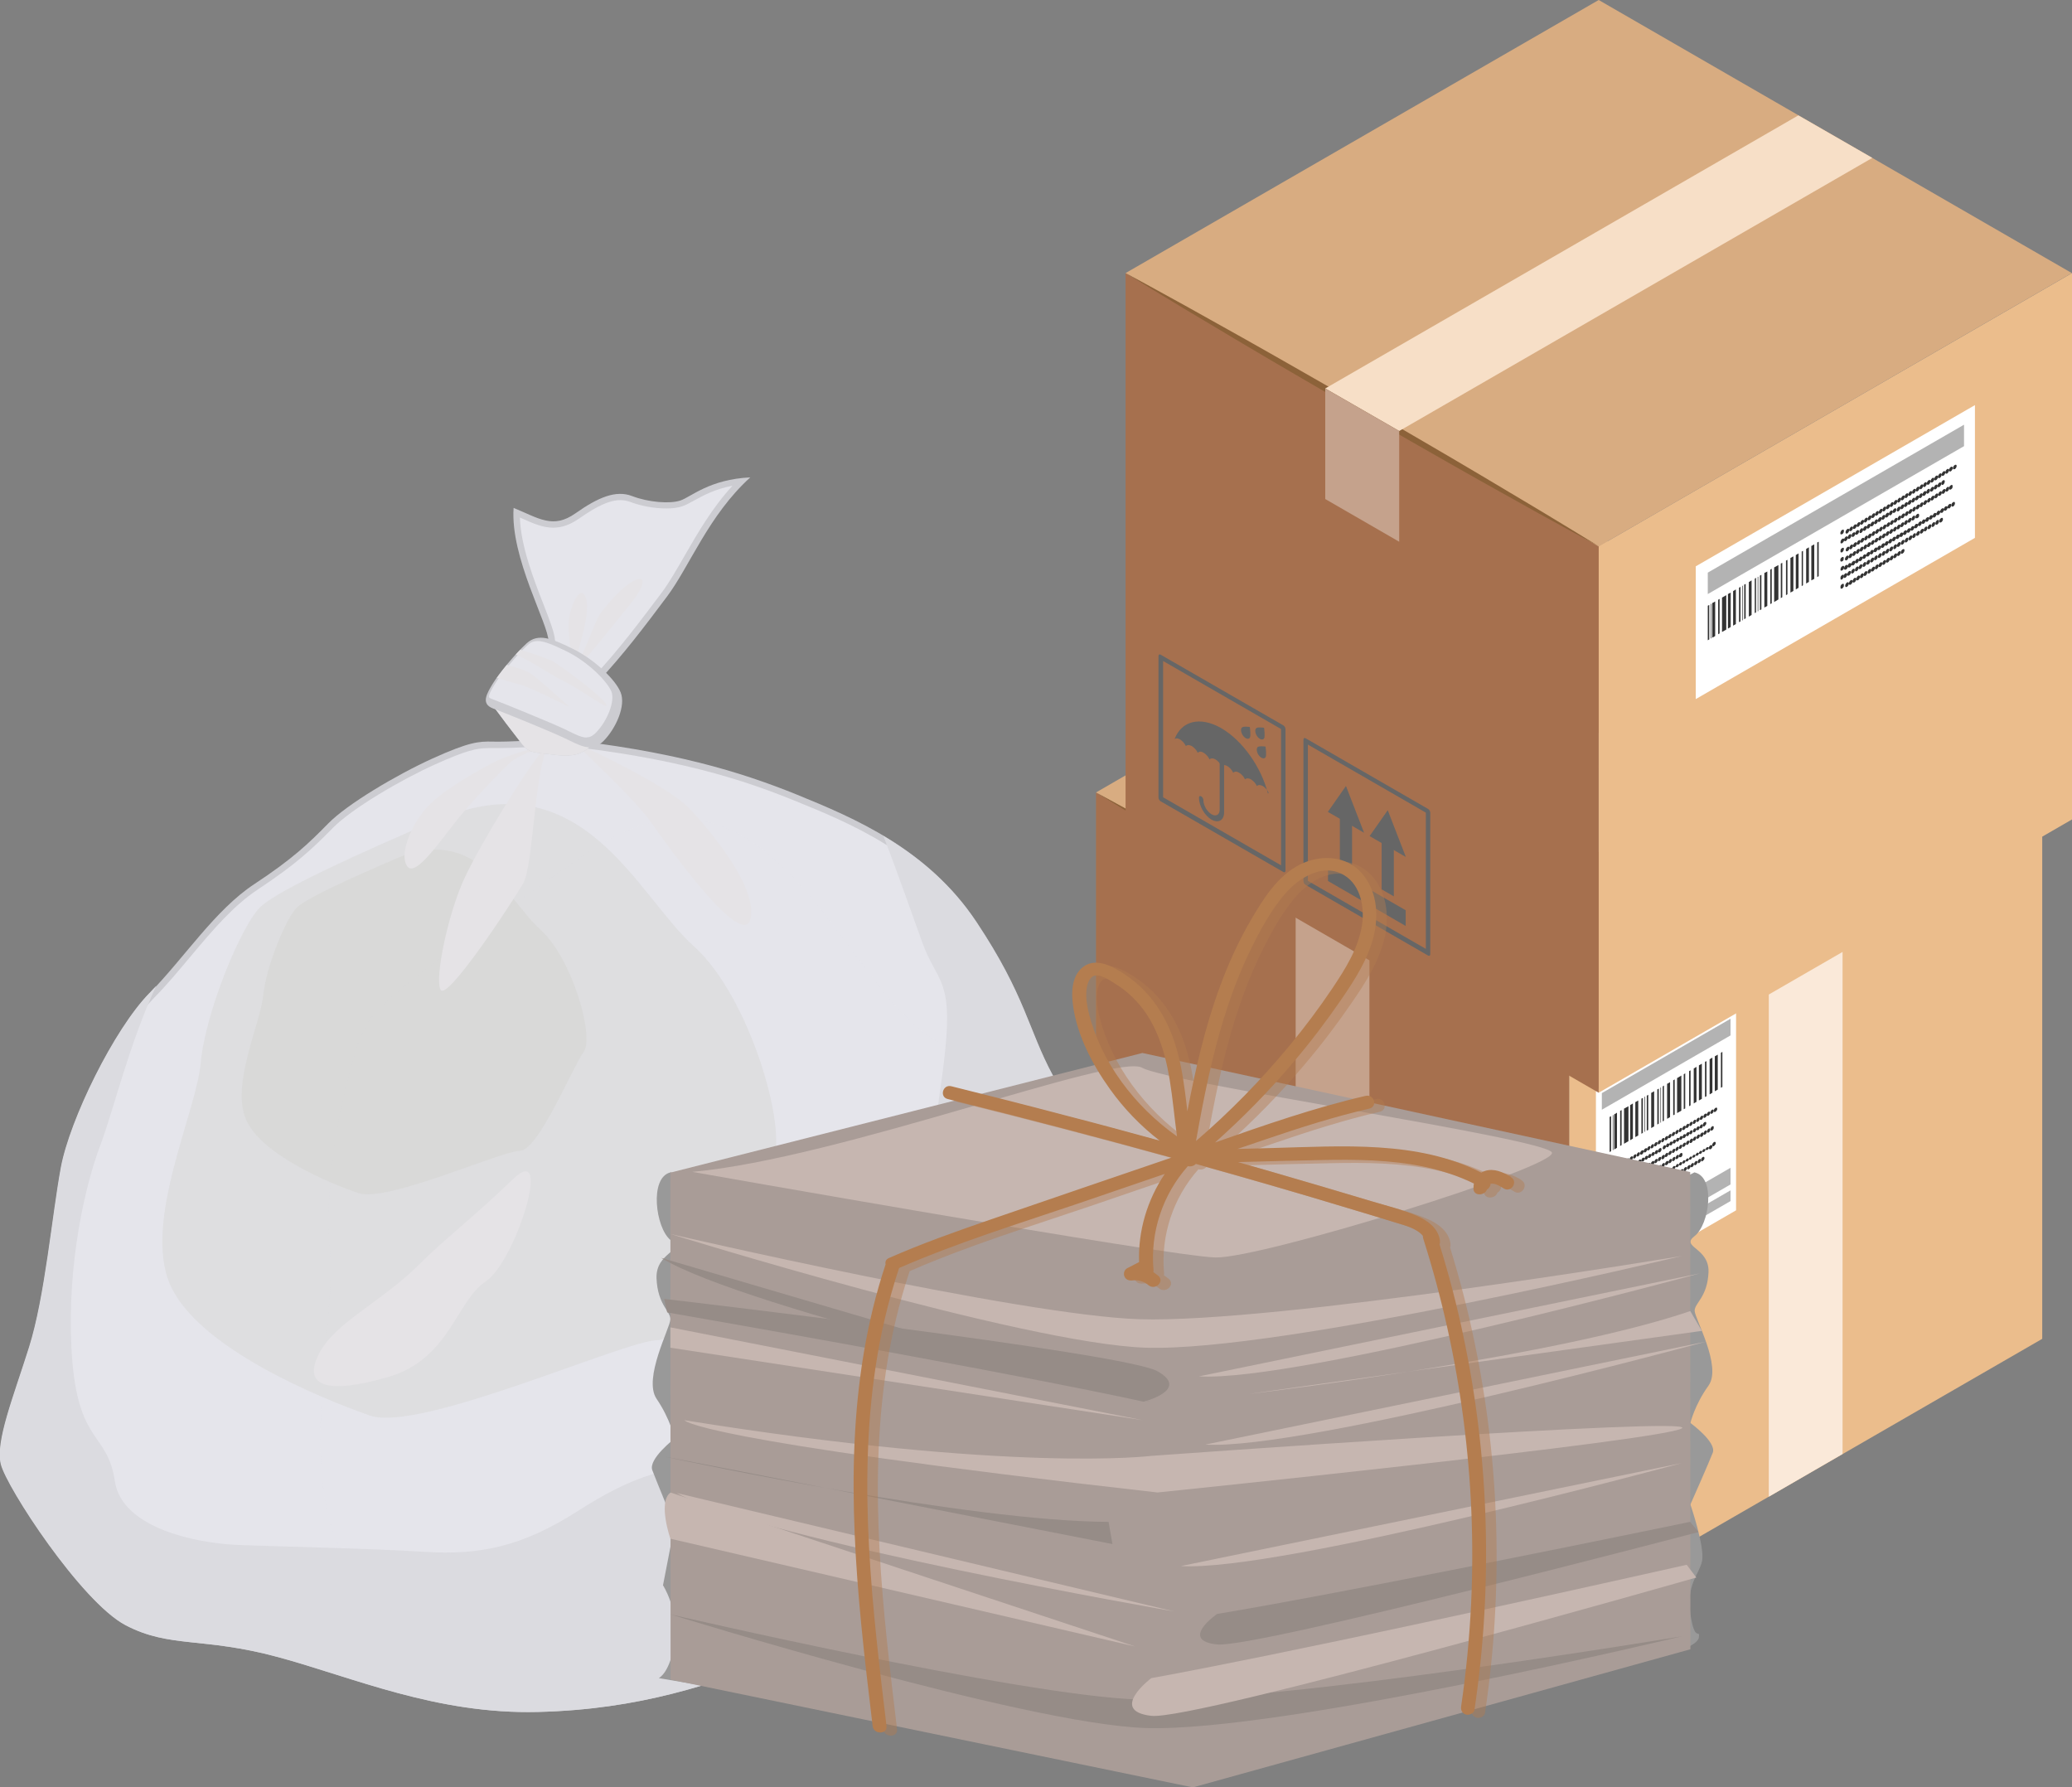 <?xml version="1.0" encoding="UTF-8"?><svg xmlns="http://www.w3.org/2000/svg" viewBox="0 0 112.07 96.67"><rect x="0" y="0" width="112.07" height="96.67" fill="#808080" stroke="none"/><defs><style>.cls-1{fill:#ccccc4;mix-blend-mode:screen;}.cls-1,.cls-2,.cls-3{opacity:.3;}.cls-4{fill:#f7dfc7;}.cls-5{fill:#ebbd8c;}.cls-6{fill:#fff;}.cls-7{fill:#fae9d9;}.cls-8,.cls-2{fill:#e5e5eb;}.cls-9{fill:#999;}.cls-10{fill:#8c6239;}.cls-11,.cls-12{fill:#b47d4f;}.cls-13{fill:#b3b3b3;}.cls-14{fill:#666;}.cls-15{fill:#333;}.cls-16{fill:#a99c97;}.cls-17{fill:#a6704e;}.cls-18{fill:#d8ac81;}.cls-19{fill:#ccccd1;}.cls-20{fill:#c6b6b0;}.cls-21{fill:#c5a28c;}.cls-22{fill:#968c87;}.cls-23{fill:#dbdbe0;}.cls-23,.cls-24,.cls-25,.cls-2,.cls-12{mix-blend-mode:multiply;}.cls-24{fill:#e5e3e6;}.cls-12{opacity:.43;}.cls-26{isolation:isolate;}</style></defs><g class="cls-26"><g id="_レイヤー_2"><g id="design"><g><g><g><g><g><polygon class="cls-5" points="110.46 72.41 84.87 87.18 84.87 57.63 110.46 42.86 110.46 72.41"/><g><polygon class="cls-6" points="93.9 65.46 86.32 69.84 86.32 58.95 93.9 54.57 93.9 65.46"/><polygon class="cls-13" points="93.6 56 86.64 60.02 86.64 59.12 93.6 55.1 93.6 56"/><polygon class="cls-13" points="93.6 64.06 86.64 68.08 86.64 67.18 93.6 63.16 93.6 64.06"/><polygon class="cls-13" points="93.6 64.96 86.64 68.98 86.64 68.4 93.6 64.38 93.6 64.96"/><g><polygon class="cls-15" points="87.14 62.26 87.06 62.31 87.06 60.41 87.14 60.37 87.14 62.26"/><polygon class="cls-15" points="87.46 62.08 87.31 62.17 87.31 60.27 87.46 60.18 87.46 62.08"/><polygon class="cls-15" points="87.71 61.93 87.63 61.98 87.63 60.08 87.71 60.04 87.71 61.93"/><polygon class="cls-15" points="88.08 61.72 87.84 61.86 87.84 59.96 88.08 59.83 88.08 61.72"/><polygon class="cls-15" points="88.32 61.58 88.17 61.67 88.17 59.77 88.32 59.68 88.32 61.58"/><polygon class="cls-15" points="88.61 61.41 88.45 61.5 88.45 59.61 88.61 59.52 88.61 61.41"/><polygon class="cls-15" points="88.86 61.27 88.78 61.32 88.78 59.42 88.86 59.38 88.86 61.27"/><polygon class="cls-15" points="88.98 61.2 88.95 61.22 88.95 59.32 88.98 59.31 88.98 61.2"/><polygon class="cls-15" points="89.84 60.71 89.81 60.72 89.81 58.83 89.84 58.81 89.84 60.71"/><polygon class="cls-15" points="87.26 62.19 87.23 62.21 87.23 60.32 87.26 60.3 87.26 62.19"/><polygon class="cls-15" points="89.15 61.11 89.07 61.15 89.07 59.26 89.15 59.21 89.15 61.11"/><polygon class="cls-15" points="89.47 60.92 89.31 61.01 89.31 59.11 89.47 59.02 89.47 60.92"/><polygon class="cls-15" points="89.72 60.77 89.64 60.82 89.64 58.92 89.72 58.88 89.72 60.77"/><polygon class="cls-15" points="90 60.61 89.93 60.65 89.93 58.76 90 58.71 90 60.61"/><polygon class="cls-15" points="90.33 60.42 90.17 60.51 90.17 58.62 90.33 58.53 90.33 60.42"/><polygon class="cls-15" points="90.58 60.28 90.5 60.32 90.5 58.43 90.58 58.38 90.58 60.28"/><polygon class="cls-15" points="90.94 60.07 90.71 60.2 90.71 58.31 90.94 58.17 90.94 60.07"/><polygon class="cls-15" points="91.15 59.95 91.07 59.99 91.07 58.1 91.15 58.05 91.15 59.95"/><polygon class="cls-15" points="91.44 59.78 91.36 59.83 91.36 57.93 91.44 57.89 91.44 59.78"/><polygon class="cls-15" points="91.76 59.59 91.61 59.68 91.61 57.79 91.76 57.7 91.76 59.59"/><polygon class="cls-15" points="92.05 59.43 91.89 59.52 91.89 57.62 92.05 57.53 92.05 59.43"/><polygon class="cls-15" points="92.3 59.29 92.22 59.33 92.22 57.43 92.3 57.39 92.3 59.29"/><polygon class="cls-15" points="92.62 59.1 92.47 59.19 92.47 57.29 92.62 57.2 92.62 59.1"/><polygon class="cls-15" points="92.91 58.93 92.75 59.02 92.75 57.13 92.91 57.04 92.91 58.93"/><polygon class="cls-15" points="93.16 58.79 93.08 58.83 93.08 56.94 93.16 56.89 93.16 58.79"/></g><g><g><path class="cls-15" d="M87.15,63.38s-.02,.01-.04,.01c-.01,0-.02,0-.03,0-.02,0-.03-.03-.03-.06s0-.06,.03-.09c0-.02,.02-.03,.03-.04,.03-.04,.08-.05,.1-.03,0,0,.02,.01,.02,.02,0,.01,0,.02,0,.04,0,.02,0,.03,0,.05,0,.02-.01,.03-.02,.05,0,.02-.02,.03-.03,.04-.01,.01-.02,.02-.04,.03Z"/><path class="cls-15" d="M92.51,60.18c0-.06,.04-.13,.09-.16h0c.05-.03,.09,0,.09,.05h0c0,.06-.04,.13-.09,.16h0c-.05,.03-.09,0-.09-.05Zm-.19,.11c0-.06,.04-.13,.09-.16h0c.05-.03,.09,0,.09,.05h0c0,.06-.04,.13-.09,.16h0c-.05,.03-.09,0-.09-.05Zm-.19,.11c0-.06,.04-.13,.09-.16h0c.05-.03,.1,0,.1,.05h0c0,.06-.04,.13-.1,.16h0c-.05,.03-.09,0-.09-.05Zm-.19,.11c0-.06,.04-.13,.09-.16h0c.05-.03,.09,0,.09,.05h0c0,.06-.04,.13-.09,.16h0c-.05,.03-.09,0-.09-.05Zm-.19,.11c0-.06,.04-.13,.09-.16h0c.05-.03,.09,0,.09,.05h0c0,.06-.04,.13-.09,.16h0c-.05,.03-.09,0-.09-.05Zm-.19,.11c0-.06,.04-.13,.09-.16h0c.05-.03,.09,0,.09,.05h0c0,.06-.04,.13-.09,.16h0c-.05,.03-.09,0-.09-.05Zm-.19,.11c0-.06,.04-.13,.09-.16h0c.05-.03,.09,0,.09,.05h0c0,.06-.04,.13-.09,.16h0c-.05,.03-.09,0-.09-.05Zm-.19,.11c0-.06,.04-.13,.09-.16h0c.05-.03,.09,0,.09,.05h0c0,.06-.04,.13-.09,.16h0c-.05,.03-.09,0-.09-.05Zm-.19,.11c0-.06,.04-.13,.09-.16h0c.05-.03,.1,0,.1,.05h0c0,.06-.04,.13-.1,.16h0c-.05,.03-.09,0-.09-.05Zm-.19,.11c0-.06,.04-.13,.09-.16h0c.05-.03,.09,0,.09,.05h0c0,.06-.04,.13-.09,.16h0c-.05,.03-.09,0-.09-.05Zm-.19,.11c0-.06,.04-.13,.09-.16h0c.05-.03,.09,0,.09,.05h0c0,.06-.04,.13-.09,.16h0c-.05,.03-.09,0-.09-.05Zm-.19,.11c0-.06,.04-.13,.09-.16h0c.05-.03,.09,0,.09,.05h0c0,.06-.04,.13-.09,.16h0c-.05,.03-.09,0-.09-.05Zm-.19,.11c0-.06,.04-.13,.09-.16h0c.05-.03,.09,0,.09,.05h0c0,.06-.04,.13-.09,.16h0c-.05,.03-.09,0-.09-.05Zm-.19,.11c0-.06,.04-.13,.1-.16h0c.05-.03,.09,0,.09,.05h0c0,.06-.04,.13-.09,.16h0c-.05,.03-.1,0-.1-.05Zm-.19,.11c0-.06,.04-.13,.09-.16h0c.05-.03,.09,0,.09,.05h0c0,.06-.04,.13-.09,.16h0c-.05,.03-.09,0-.09-.05Zm-.19,.11c0-.06,.04-.13,.09-.16h0c.05-.03,.09,0,.09,.05h0c0,.06-.04,.13-.09,.16h0c-.05,.03-.09,0-.09-.05Zm-.19,.11c0-.06,.04-.13,.09-.16h0c.05-.03,.09,0,.09,.05h0c0,.06-.04,.13-.09,.16h0c-.05,.03-.09,0-.09-.05Zm-.19,.11c0-.06,.04-.13,.09-.16h0c.05-.03,.09,0,.09,.05h0c0,.06-.04,.13-.09,.16h0c-.05,.03-.09,0-.09-.05Zm-.19,.11c0-.06,.04-.13,.09-.16h0c.05-.03,.09,0,.09,.05h0c0,.06-.04,.13-.09,.16h0c-.05,.03-.09,0-.09-.05Zm-.19,.11c0-.06,.04-.13,.1-.16h0c.05-.03,.09,0,.09,.05h0c0,.06-.04,.13-.09,.16h0c-.05,.03-.1,0-.1-.05Zm-.19,.11c0-.06,.04-.13,.1-.16h0c.05-.03,.09,0,.09,.06h0c0,.06-.04,.13-.09,.16h0c-.05,.03-.1,0-.1-.05Zm-.19,.11c0-.06,.04-.13,.09-.16h0c.05-.03,.09,0,.09,.05h0c0,.06-.04,.13-.09,.16h0c-.05,.03-.09,0-.09-.05Zm-.19,.11c0-.06,.04-.13,.09-.16h0c.05-.03,.09,0,.09,.05h0c0,.06-.04,.13-.09,.16h0c-.05,.03-.09,0-.09-.05Zm-.19,.11c0-.06,.04-.13,.09-.16h0c.05-.03,.09,0,.09,.05h0c0,.06-.04,.13-.09,.16h0c-.05,.03-.09,0-.09-.05Zm-.19,.11c0-.06,.04-.13,.09-.16h0c.05-.03,.09,0,.09,.05h0c0,.06-.04,.13-.09,.16h0c-.05,.03-.09,0-.09-.05Zm-.19,.11c0-.06,.04-.13,.1-.16h0c.05-.03,.09,0,.09,.05h0c0,.06-.04,.13-.09,.16h0c-.05,.03-.1,0-.1-.05Zm-.19,.11c0-.06,.04-.13,.1-.16h0c.05-.03,.09,0,.09,.06h0c0,.06-.04,.13-.09,.16h0c-.05,.03-.1,0-.1-.05Zm-.19,.11c0-.06,.04-.13,.1-.16h0c.05-.03,.09,0,.09,.06h0c0,.06-.04,.13-.09,.16h0c-.05,.03-.1,0-.1-.05Zm-.19,.11c0-.06,.04-.13,.09-.16h0c.05-.03,.09,0,.09,.05h0c0,.06-.04,.13-.09,.16h0c-.05,.03-.09,0-.09-.05Z"/><path class="cls-15" d="M92.79,60.13s-.02,.01-.04,.01c-.01,0-.02,0-.03,0-.02,0-.03-.03-.03-.06,0-.03,0-.06,.03-.09,.03-.06,.1-.1,.13-.08,.02,0,.03,.03,.03,.06,0,.03,0,.06-.03,.09-.02,.03-.04,.06-.07,.07Z"/></g><g><path class="cls-15" d="M87.15,63.84s-.05,.02-.07,0c0,0-.02-.01-.02-.02,0-.01,0-.02,0-.04,0-.03,0-.06,.03-.09,0-.02,.02-.03,.03-.04,.03-.04,.08-.05,.1-.03,.02,0,.03,.03,.03,.06s0,.06-.03,.09c-.02,.03-.04,.06-.07,.07Z"/><path class="cls-15" d="M91.93,60.98c0,.06-.04,.13-.09,.15h0s-.09,0-.09-.05h0c0,.06-.04,.13-.09,.15h0c-.05,.03-.09,0-.09-.05h0c0-.06,.04-.13,.09-.16h0s.09,0,.09,.05h0c0-.06,.04-.13,.09-.15h0s.09,0,.09,.05h0c0-.06,.04-.13,.09-.15h0c.05-.03,.09,0,.09,.05h0c0,.06-.04,.13-.09,.16h0s-.09,0-.09-.05Zm-.56,.32c0,.06-.04,.13-.09,.15h0s-.09,0-.09-.05h0c0,.06-.04,.13-.09,.15h0c-.05,.03-.09,0-.09-.05h0c0,.06-.04,.13-.09,.15h0s-.09,0-.09-.05h0c0,.06-.04,.13-.09,.15h0s-.09,0-.09-.05h0c0,.06-.04,.13-.09,.15h0s-.09,0-.09-.05h0c0,.06-.04,.13-.09,.15h0s-.09,0-.09-.05h0c0,.06-.04,.13-.09,.15h0s-.09,0-.09-.05h0c0,.06-.04,.13-.09,.15h0c-.05,.03-.09,0-.09-.05h0c0-.06,.04-.13,.09-.16h0s.09,0,.09,.05h0c0-.06,.04-.13,.09-.15h0s.09,0,.09,.05h0c0-.06,.04-.13,.09-.15h0s.09,0,.09,.05h0c0-.06,.04-.13,.09-.15h0s.09,0,.09,.05h0c0-.06,.04-.13,.09-.15h0s.09,0,.09,.05h0c0-.06,.04-.13,.09-.15h0s.09,0,.09,.05h0c0-.06,.04-.13,.09-.15h0s.09,0,.09,.05h0c0-.06,.04-.13,.09-.15h0c.05-.03,.09,0,.09,.05h0c0-.06,.04-.13,.09-.15h0c.05-.03,.09,0,.09,.05h0c0,.06-.04,.13-.09,.16h0s-.09,0-.09-.05Zm-1.69,.97c0,.06-.04,.13-.09,.15h0s-.09,0-.09-.05h0c0,.06-.04,.13-.09,.15h0s-.09,0-.09-.05h0c0,.06-.04,.13-.09,.15h0c-.05,.03-.09,0-.09-.05h0c0,.06-.04,.13-.09,.15h0s-.09,0-.09-.05h0c0,.06-.04,.13-.09,.15h0s-.09,0-.09-.05h0c0,.06-.04,.13-.09,.15h0s-.09,0-.09-.05h0c0,.06-.04,.13-.09,.15h0s-.09,0-.09-.05h0c0,.06-.04,.13-.09,.15h0s-.09,0-.09-.05h0c0,.06-.04,.13-.09,.15h0c-.05,.03-.09,0-.09-.05h0c0-.06,.04-.13,.09-.16h0c.05-.03,.09,0,.09,.05h0c0-.06,.04-.13,.09-.15h0c.05-.03,.09,0,.09,.05h0c0-.06,.04-.13,.09-.15h0s.09,0,.09,.05h0c0-.06,.04-.13,.09-.15h0s.09,0,.09,.05h0c0-.06,.04-.13,.09-.15h0s.09,0,.09,.05h0c0-.06,.04-.13,.09-.15h0s.09,0,.09,.05h0c0-.06,.04-.13,.09-.15h0s.09,0,.09,.05h0c0-.06,.04-.13,.09-.15h0s.09,0,.09,.05h0c0-.06,.04-.13,.09-.15h0c.05-.03,.09,0,.09,.05h0c0-.06,.04-.13,.1-.16h0c.05-.03,.09,0,.09,.06h0c0,.06-.04,.13-.09,.16h0c-.05,.03-.09,0-.1-.05Zm-1.87,1.08c0,.06-.04,.13-.1,.16h0c-.05,.03-.09,0-.09-.06h0c0-.06,.04-.13,.09-.16h0c.05-.03,.09,0,.1,.05h0c0-.06,.04-.13,.09-.15h0c.05-.03,.09,0,.09,.06h0c0,.06-.04,.13-.09,.16h0c-.05,.03-.09,0-.09-.05Zm-.37,.22c0,.06-.04,.13-.09,.15h0c-.05,.03-.09,0-.09-.05h0c0-.06,.04-.13,.09-.16h0s.09,0,.09,.05h0c0-.06,.04-.13,.09-.15h0c.05-.03,.09,0,.09,.05h0c0,.06-.04,.13-.09,.16h0s-.09,0-.09-.05Z"/><path class="cls-15" d="M92.21,60.92s-.05,.02-.07,0c-.02-.01-.03-.03-.03-.06,0-.02,0-.03,0-.05,0-.02,.01-.03,.02-.05,.02-.04,.07-.08,.1-.08,.01,0,.02,0,.03,0,.02,.01,.03,.03,.03,.06s0,.06-.03,.09c0,.02-.02,.03-.03,.04-.01,.01-.02,.02-.04,.03Z"/></g><g><path class="cls-15" d="M87.15,64.29s-.05,.02-.07,0c0,0-.02-.01-.02-.02,0-.01,0-.02,0-.04,0-.02,0-.03,0-.05,0-.02,.01-.03,.02-.05,0-.01,.02-.03,.03-.04,.03-.04,.08-.05,.1-.04,0,0,.02,.01,.02,.02,0,.01,0,.02,0,.04,0,.03,0,.06-.03,.09-.02,.03-.04,.06-.07,.07Z"/><path class="cls-15" d="M92.33,61.2c0-.06,.04-.13,.09-.16h0c.05-.03,.09,0,.09,.05h0c0,.06-.04,.13-.09,.16h0c-.05,.03-.09,0-.09-.05Zm-.19,.11c0-.06,.04-.13,.09-.16h0c.05-.03,.09,0,.09,.05h0c0,.06-.04,.13-.09,.16h0c-.05,.03-.09,0-.09-.05Zm-.19,.11c0-.06,.04-.13,.1-.16h0c.05-.03,.09,0,.09,.06h0c0,.06-.04,.13-.09,.16h0c-.05,.03-.1,0-.1-.05Zm-.19,.11c0-.06,.04-.13,.09-.16h0c.05-.03,.09,0,.09,.05h0c0,.06-.04,.13-.09,.16h0c-.05,.03-.09,0-.09-.05Zm-.19,.11c0-.06,.04-.13,.09-.16h0c.05-.03,.09,0,.09,.05h0c0,.06-.04,.13-.09,.16h0c-.05,.03-.09,0-.09-.05Zm-.19,.11c0-.06,.04-.13,.1-.16h0c.05-.03,.09,0,.09,.06h0c0,.06-.04,.13-.09,.16h0c-.05,.03-.1,0-.1-.05Zm-.19,.11c0-.06,.04-.13,.09-.16h0c.05-.03,.09,0,.09,.05h0c0,.06-.04,.13-.09,.16h0c-.05,.03-.09,0-.09-.05Zm-.19,.11c0-.06,.04-.13,.09-.16h0c.05-.03,.09,0,.09,.05h0c0,.06-.04,.13-.09,.16h0c-.05,.03-.09,0-.09-.05Zm-.19,.11c0-.06,.04-.13,.09-.16h0c.05-.03,.09,0,.09,.05h0c0,.06-.04,.13-.09,.16h0c-.05,.03-.09,0-.09-.05Zm-.19,.11c0-.06,.04-.13,.09-.16h0c.05-.03,.09,0,.09,.05h0c0,.06-.04,.13-.09,.16h0c-.05,.03-.09,0-.09-.05Zm-.19,.11c0-.06,.04-.13,.09-.16h0c.05-.03,.09,0,.09,.05h0c0,.06-.04,.13-.09,.16h0c-.05,.03-.09,0-.09-.05Zm-.19,.11c0-.06,.04-.13,.09-.16h0c.05-.03,.09,0,.09,.05h0c0,.06-.04,.13-.09,.16h0c-.05,.03-.09,0-.09-.05Zm-.19,.11c0-.06,.04-.13,.09-.16h0c.05-.03,.09,0,.09,.05h0c0,.06-.04,.13-.09,.16h0c-.05,.03-.09,0-.09-.05Zm-.19,.11c0-.06,.04-.13,.1-.16h0c.05-.03,.09,0,.09,.06h0c0,.06-.04,.13-.09,.16h0c-.05,.03-.1,0-.1-.05Zm-.19,.11c0-.06,.04-.13,.09-.16h0c.05-.03,.09,0,.09,.05h0c0,.06-.04,.13-.09,.16h0c-.05,.03-.09,0-.09-.05Zm-.19,.11c0-.06,.04-.13,.09-.16h0c.05-.03,.09,0,.09,.05h0c0,.06-.04,.13-.09,.16h0c-.05,.03-.09,0-.09-.05Zm-.19,.11c0-.06,.04-.13,.1-.16h0c.05-.03,.09,0,.09,.06h0c0,.06-.04,.13-.09,.16h0c-.05,.03-.1,0-.1-.05Zm-.19,.11c0-.06,.04-.13,.09-.16h0c.05-.03,.09,0,.09,.05h0c0,.06-.04,.13-.09,.16h0c-.05,.03-.09,0-.09-.05Zm-.19,.11c0-.06,.04-.13,.09-.16h0c.05-.03,.09,0,.09,.05h0c0,.06-.04,.13-.09,.16h0c-.05,.03-.09,0-.09-.05Zm-.19,.11c0-.06,.04-.13,.09-.16h0c.05-.03,.09,0,.09,.05h0c0,.06-.04,.13-.09,.16h0c-.05,.03-.09,0-.09-.05Zm-.19,.11c0-.06,.04-.13,.09-.16h0c.05-.03,.09,0,.09,.05h0c0,.06-.04,.13-.09,.16h0c-.05,.03-.09,0-.09-.05Zm-.19,.11c0-.06,.04-.13,.09-.16h0c.05-.03,.1,0,.1,.05h0c0,.06-.04,.13-.1,.16h0c-.05,.03-.09,0-.09-.06Zm-.19,.11c0-.06,.04-.13,.09-.16h0c.05-.03,.09,0,.09,.05h0c0,.06-.04,.13-.09,.16h0c-.05,.03-.09,0-.09-.05Zm-.19,.11c0-.06,.04-.13,.09-.16h0c.05-.03,.09,0,.09,.05h0c0,.06-.04,.13-.09,.16h0c-.05,.03-.09,0-.09-.05Zm-.19,.11c0-.06,.04-.13,.1-.16h0c.05-.03,.09,0,.09,.06h0c0,.06-.04,.13-.09,.16h0c-.05,.03-.1,0-.1-.05Zm-.19,.11c0-.06,.04-.13,.09-.16h0c.05-.03,.09,0,.09,.05h0c0,.06-.04,.13-.09,.16h0c-.05,.03-.09,0-.09-.05Zm-.19,.11c0-.06,.04-.13,.09-.16h0c.05-.03,.09,0,.09,.05h0c0,.06-.04,.13-.09,.16h0c-.05,.03-.09,0-.09-.05Zm-.19,.11c0-.06,.04-.13,.1-.16h0c.05-.03,.09,0,.09,.06h0c0,.06-.04,.13-.09,.16h0c-.05,.03-.1,0-.1-.05Z"/><path class="cls-15" d="M92.61,61.14s-.02,0-.03,.01c-.01,0-.02,0-.03,0-.02-.01-.03-.03-.03-.06,0-.02,0-.03,0-.05,0-.02,.01-.03,.02-.05,.03-.06,.1-.1,.13-.08,0,0,.01,.01,.02,.02,0,.01,0,.02,0,.04,0,.01,0,.03,0,.05,0,.02-.01,.03-.02,.05,0,.01-.02,.03-.03,.04,0,.01-.02,.02-.04,.03Z"/></g><g><path class="cls-15" d="M87.15,64.75s-.02,.01-.04,.01c-.01,0-.02,0-.03,0-.02-.01-.03-.03-.03-.06,0-.02,0-.03,0-.05,0-.02,.01-.03,.02-.05,0-.01,.02-.03,.03-.04,.03-.04,.08-.05,.1-.04,0,0,.02,.01,.02,.02,0,.01,0,.02,0,.04,0,.01,0,.03,0,.04,0,.02-.01,.03-.02,.05,0,.01-.02,.03-.03,.04-.01,.01-.02,.02-.04,.03Z"/><path class="cls-15" d="M90.63,62.63c0-.06,.04-.13,.09-.16h0c.05-.03,.09,0,.09,.05h0c0,.06-.04,.13-.09,.16h0c-.05,.03-.09,0-.09-.05Zm-.19,.11c0-.06,.04-.13,.09-.16h0c.05-.03,.09,0,.09,.05h0c0,.06-.04,.13-.09,.16h0c-.05,.03-.09,0-.09-.05Zm-.19,.11c0-.06,.04-.13,.09-.16h0c.05-.03,.09,0,.09,.05h0c0,.06-.04,.13-.09,.16h0c-.05,.03-.09,0-.09-.05Zm-.19,.11c0-.06,.04-.13,.09-.16h0c.05-.03,.1,0,.1,.05h0c0,.06-.04,.13-.1,.16h0c-.05,.03-.09,0-.09-.05Zm-.19,.11c0-.06,.04-.13,.09-.16h0c.05-.03,.09,0,.09,.05h0c0,.06-.04,.13-.09,.16h0c-.05,.03-.09,0-.09-.05Zm-.19,.11c0-.06,.04-.13,.09-.16h0c.05-.03,.09,0,.09,.05h0c0,.06-.04,.13-.09,.16h0c-.05,.03-.09,0-.09-.05Zm-.19,.11c0-.06,.04-.13,.09-.16h0c.05-.03,.09,0,.09,.05h0c0,.06-.04,.13-.09,.16h0c-.05,.03-.09,0-.09-.05Zm-.19,.11c0-.06,.04-.13,.09-.16h0c.05-.03,.09,0,.09,.05h0c0,.06-.04,.13-.09,.16h0c-.05,.03-.09,0-.09-.05Zm-.19,.11c0-.06,.04-.13,.09-.16h0c.05-.03,.09,0,.09,.05h0c0,.06-.04,.13-.09,.16h0c-.05,.03-.09,0-.09-.05Zm-.19,.11c0-.06,.04-.13,.09-.16h0c.05-.03,.1,0,.1,.05h0c0,.06-.04,.13-.1,.16h0c-.05,.03-.09,0-.09-.05Zm-.19,.11c0-.06,.04-.13,.1-.16h0c.05-.03,.09,0,.09,.06h0c0,.06-.04,.13-.09,.16h0c-.05,.03-.1,0-.1-.05Zm-.19,.11c0-.06,.04-.13,.09-.16h0c.05-.03,.09,0,.09,.05h0c0,.06-.04,.13-.09,.16h0c-.05,.03-.09,0-.09-.05Zm-.19,.11c0-.06,.04-.13,.09-.16h0c.05-.03,.09,0,.09,.05h0c0,.06-.04,.13-.09,.16h0c-.05,.03-.09,0-.09-.05Zm-.19,.11c0-.06,.04-.13,.09-.16h0c.05-.03,.09,0,.09,.05h0c0,.06-.04,.13-.09,.16h0c-.05,.03-.09,0-.09-.05Zm-.19,.11c0-.06,.04-.13,.09-.16h0c.05-.03,.09,0,.09,.05h0c0,.06-.04,.13-.09,.16h0c-.05,.03-.09,0-.09-.05Zm-.19,.11c0-.06,.04-.13,.09-.16h0c.05-.03,.09,0,.09,.05h0c0,.06-.04,.13-.09,.16h0c-.05,.03-.09,0-.09-.05Zm-.19,.11c0-.06,.04-.13,.1-.16h0c.05-.03,.09,0,.09,.05h0c0,.06-.04,.13-.09,.16h0c-.05,.03-.1,0-.1-.05Zm-.19,.11c0-.06,.04-.13,.09-.16h0c.05-.03,.09,0,.09,.05h0c0,.06-.04,.13-.09,.16h0c-.05,.03-.09,0-.09-.05Zm-.19,.11c0-.06,.04-.13,.09-.16h0c.05-.03,.09,0,.09,.05h0c0,.06-.04,.13-.09,.16h0c-.05,.03-.09,0-.09-.05Z"/><path class="cls-15" d="M90.91,62.58s-.02,.01-.04,.01c0,0-.02,0-.03,0-.02-.01-.03-.03-.03-.06,0-.03,0-.06,.03-.09,.03-.06,.1-.1,.13-.08,.02,.01,.03,.03,.03,.06,0,.01,0,.03,0,.05,0,.02-.01,.03-.02,.05,0,.02-.02,.03-.03,.04-.01,.01-.02,.02-.04,.03Z"/></g><g><path class="cls-15" d="M87.15,65.2s-.02,.01-.04,.01c-.01,0-.02,0-.03,0,0,0-.02-.01-.02-.02,0,0,0-.02,0-.04,0-.03,0-.06,.03-.09,0-.01,.02-.03,.03-.04,.03-.04,.08-.05,.1-.04,.02,.01,.03,.03,.03,.06,0,.03,0,.06-.03,.09,0,.01-.02,.03-.03,.04-.01,.01-.02,.02-.04,.03Z"/><path class="cls-15" d="M92.43,62.06c0,.06-.05,.12-.09,.14h0s-.09,0-.09-.04h0c0,.06-.05,.12-.09,.15h0s-.08,0-.09-.04h0c0,.06-.05,.12-.09,.14h0s-.09,0-.09-.04h0c0,.06-.05,.12-.09,.14h0s-.09,0-.09-.04h0c0,.06-.05,.12-.09,.14h0s-.09,0-.09-.04h0c0,.06-.05,.12-.09,.15h0s-.08,.01-.09-.04h0c0,.06-.05,.12-.09,.14h0s-.09,0-.09-.04h0c0,.06-.05,.12-.09,.15h0s-.08,0-.09-.04h0c0,.06-.05,.12-.09,.14h0s-.09,0-.09-.04h0c0,.06-.05,.12-.09,.14h0s-.09,0-.09-.04h0c0,.06-.05,.12-.09,.14h0s-.09,0-.09-.04h0c0,.06-.05,.12-.09,.15h0s-.08,.01-.09-.04h0c0,.06-.05,.12-.09,.14h0s-.08,.01-.09-.04h0c0,.06-.05,.12-.09,.14h0s-.08,0-.09-.04h0c0,.06-.05,.12-.09,.14h0s-.09,0-.09-.04h0c0,.06-.05,.12-.09,.15h0s-.08,0-.09-.04h0c0,.06-.05,.12-.09,.14h0s-.09,0-.09-.04h0c0,.06-.05,.12-.09,.15h0s-.08,0-.09-.04h0c0,.06-.05,.12-.09,.14h0s-.08,.01-.09-.04h0c0,.06-.05,.12-.09,.14h0s-.08,0-.09-.04h0c0,.06-.05,.12-.09,.14h0s-.09,0-.09-.04h0c0,.06-.05,.12-.09,.15h0s-.08,0-.09-.04h0c0,.06-.05,.12-.09,.14h0s-.09,0-.09-.04h0c0,.06-.05,.12-.09,.14h0s-.09,0-.09-.04h0c0,.06-.05,.12-.09,.14h0s-.09,0-.09-.04h0c0,.06-.05,.12-.09,.15h0s-.08,.01-.09-.04h0c0,.06-.05,.12-.09,.14h0s-.08,.01-.09-.04h0c0,.06-.05,.12-.09,.14h0c-.05,.03-.09,0-.09-.05h0c0-.06,.04-.13,.09-.16h0s.09,0,.09,.04h0c0-.05,.05-.12,.09-.14h0s.08,0,.09,.04h0c0-.05,.05-.12,.09-.14h0s.09,0,.09,.04h0c0-.06,.05-.12,.09-.14h0s.09,0,.09,.04h0c0-.06,.05-.12,.09-.15h0s.08,0,.09,.04h0c0-.06,.05-.12,.09-.14h0s.09,0,.09,.04h0c0-.06,.05-.12,.09-.14h0s.09,0,.09,.04h0c0-.06,.05-.12,.09-.14h0s.08,0,.09,.04h0c0-.06,.05-.12,.09-.14h0s.09,0,.09,.04h0c0-.05,.05-.12,.09-.14h0s.09,0,.09,.04h0c0-.06,.05-.12,.09-.14h0s.09,0,.09,.04h0c0-.06,.05-.12,.09-.14h0s.09,0,.09,.04h0c0-.06,.05-.12,.09-.14h0s.09,0,.09,.04h0c0-.06,.05-.12,.09-.14h0s.09,0,.09,.04h0c0-.06,.05-.12,.09-.14h0s.09,0,.09,.04h0c0-.05,.05-.12,.09-.14h0s.08,0,.09,.04h0c0-.05,.05-.12,.09-.14h0s.09,0,.09,.04h0c0-.06,.05-.12,.09-.14h0s.09,0,.09,.04h0c0-.06,.05-.12,.09-.15h0s.08,0,.09,.04h0c0-.06,.05-.12,.09-.14h0s.09,0,.09,.04h0c0-.06,.05-.12,.09-.14h0s.09,0,.09,.04h0c0-.06,.05-.12,.09-.14h0s.08,0,.09,.04h0c0-.05,.05-.12,.09-.14h0s.09,0,.09,.04h0c0-.06,.05-.12,.09-.14h0s.09,0,.09,.04h0c0-.06,.05-.12,.09-.15h0s.08,0,.09,.04h0c0-.06,.05-.12,.09-.14h0s.09,0,.09,.04h0c0-.06,.05-.12,.09-.14h0s.09,0,.09,.04h0c0-.06,.05-.12,.09-.14h0s.09,0,.09,.04h0c0-.06,.05-.12,.09-.14h0c.05-.03,.1,0,.1,.06h0c0,.06-.04,.13-.1,.16h0s-.08,0-.09-.04Z"/><path class="cls-15" d="M92.71,61.99s-.05,.02-.07,0c-.02-.01-.03-.03-.03-.06s0-.06,.03-.09c.03-.06,.1-.1,.13-.08,.02,.01,.03,.03,.03,.06s0,.06-.03,.09c-.02,.03-.04,.06-.07,.07Z"/></g><g><path class="cls-15" d="M87.15,65.65s-.05,.02-.07,0c0,0-.02-.01-.02-.02,0,0,0-.02,0-.04,0-.01,0-.03,0-.04,0-.02,.01-.03,.02-.05,0-.01,.02-.03,.03-.04,.03-.04,.08-.05,.1-.04,0,0,.02,.01,.02,.02,0,.01,0,.02,0,.04,0,.03,0,.06-.03,.09-.02,.03-.04,.06-.07,.07Z"/><path class="cls-15" d="M91.82,62.85c0-.06,.04-.13,.09-.16h0c.05-.03,.09,0,.09,.05h0c0,.06-.04,.13-.09,.16h0c-.05,.03-.09,0-.09-.06Zm-.19,.11c0-.06,.04-.13,.09-.16h0c.05-.03,.09,0,.09,.05h0c0,.06-.04,.13-.09,.16h0c-.05,.03-.09,0-.09-.06Zm-.19,.11c0-.06,.04-.13,.09-.16h0c.05-.03,.09,0,.09,.05h0c0,.06-.04,.13-.09,.16h0c-.05,.03-.09,0-.09-.06Zm-.19,.11c0-.06,.04-.13,.1-.16h0c.05-.03,.09,0,.09,.05h0c0,.06-.04,.13-.09,.16h0c-.05,.03-.1,0-.1-.06Zm-.19,.11c0-.06,.04-.13,.09-.16h0c.05-.03,.09,0,.09,.05h0c0,.06-.04,.13-.09,.16h0c-.05,.03-.09,0-.09-.06Zm-.19,.11c0-.06,.04-.13,.09-.16h0c.05-.03,.09,0,.09,.05h0c0,.06-.04,.13-.09,.16h0c-.05,.03-.09,0-.09-.06Zm-.19,.11c0-.06,.04-.13,.09-.16h0c.05-.03,.1,0,.1,.05h0c0,.06-.04,.13-.1,.17h0c-.05,.03-.09,0-.09-.06Zm-.19,.11c0-.06,.04-.13,.09-.16h0c.05-.03,.09,0,.09,.05h0c0,.06-.04,.13-.09,.16h0c-.05,.03-.09,0-.09-.06Zm-.19,.11c0-.06,.04-.13,.09-.16h0c.05-.03,.09,0,.09,.05h0c0,.06-.04,.13-.09,.16h0c-.05,.03-.09,0-.09-.06Zm-.19,.11c0-.06,.04-.13,.09-.16h0c.05-.03,.09,0,.09,.05h0c0,.06-.04,.13-.09,.16h0c-.05,.03-.09,0-.09-.06Zm-.19,.11c0-.06,.04-.13,.1-.16h0c.05-.03,.09,0,.09,.06h0c0,.06-.04,.13-.09,.16h0c-.05,.03-.1,0-.1-.06Zm-.19,.11c0-.06,.04-.13,.09-.16h0c.05-.03,.09,0,.09,.05h0c0,.06-.04,.13-.09,.16h0c-.05,.03-.09,0-.09-.06Zm-.19,.11c0-.06,.04-.13,.09-.16h0c.05-.03,.09,0,.09,.05h0c0,.06-.04,.13-.09,.16h0c-.05,.03-.09,0-.09-.06Zm-.19,.11c0-.06,.04-.13,.09-.16h0c.05-.03,.1,0,.1,.05h0c0,.06-.04,.13-.1,.17h0c-.05,.03-.09,0-.09-.06Zm-.19,.11c0-.06,.04-.13,.09-.16h0c.05-.03,.09,0,.09,.05h0c0,.06-.04,.13-.09,.16h0c-.05,.03-.09,0-.09-.06Zm-.19,.11c0-.06,.04-.13,.09-.16h0c.05-.03,.09,0,.09,.05h0c0,.06-.04,.13-.09,.16h0c-.05,.03-.09,0-.09-.06Zm-.19,.11c0-.06,.04-.13,.09-.16h0c.05-.03,.09,0,.09,.05h0c0,.06-.04,.13-.09,.16h0c-.05,.03-.09,0-.09-.06Zm-.19,.11c0-.06,.04-.13,.09-.16h0c.05-.03,.09,0,.09,.05h0c0,.06-.04,.13-.09,.16h0c-.05,.03-.09,0-.09-.06Zm-.19,.11c0-.06,.04-.13,.09-.16h0c.05-.03,.09,0,.09,.05h0c0,.06-.04,.13-.09,.16h0c-.05,.03-.09,0-.09-.06Zm-.19,.11c0-.06,.04-.13,.09-.16h0c.05-.03,.09,0,.09,.05h0c0,.06-.04,.13-.09,.16h0c-.05,.03-.09,0-.09-.06Zm-.19,.11c0-.06,.04-.13,.1-.16h0c.05-.03,.09,0,.09,.05h0c0,.06-.04,.13-.09,.16h0c-.05,.03-.1,0-.1-.06Zm-.19,.11c0-.06,.04-.13,.09-.16h0c.05-.03,.09,0,.09,.05h0c0,.06-.04,.13-.09,.16h0c-.05,.03-.09,0-.09-.06Zm-.19,.11c0-.06,.04-.13,.09-.16h0c.05-.03,.09,0,.09,.05h0c0,.06-.04,.13-.09,.16h0c-.05,.03-.09,0-.09-.06Zm-.19,.11c0-.06,.04-.13,.09-.16h0c.05-.03,.1,0,.1,.05h0c0,.06-.04,.13-.1,.17h0c-.05,.03-.09,0-.09-.06Zm-.19,.11c0-.06,.04-.13,.09-.16h0c.05-.03,.09,0,.09,.05h0c0,.06-.04,.13-.09,.16h0c-.05,.03-.09,0-.09-.06Z"/><path class="cls-15" d="M92.1,62.8s-.02,.01-.04,.01c0,0-.02,0-.03,0,0,0-.02-.01-.02-.02,0-.01,0-.02,0-.04,0-.02,0-.03,0-.05,0-.02,.01-.03,.02-.05,.03-.06,.1-.1,.13-.08,.02,.01,.03,.03,.03,.06,0,.03,0,.06-.03,.09,0,.02-.02,.03-.03,.04-.01,.01-.02,.02-.04,.03Z"/></g><g><path class="cls-15" d="M87.15,66.11s-.05,.02-.07,0c0,0-.02-.01-.02-.02,0-.01,0-.02,0-.04,0-.01,0-.03,0-.04,0-.02,.01-.03,.02-.05,0-.01,.02-.03,.03-.04,.03-.04,.08-.05,.1-.04,0,0,.02,.01,.02,.02,0,0,0,.02,0,.04,0,.02,0,.03,0,.05,0,.02-.01,.03-.02,.05-.02,.03-.04,.06-.07,.07Z"/><path class="cls-15" d="M89.9,64.41c0-.06,.04-.13,.1-.16h0c.05-.03,.09,0,.09,.05h0c0,.06-.04,.13-.09,.16h0c-.05,.03-.1,0-.1-.05Zm-.19,.11c0-.06,.04-.13,.09-.16h0c.05-.03,.09,0,.09,.05h0c0,.06-.04,.13-.09,.16h0c-.05,.03-.09,0-.09-.05Zm-.19,.11c0-.06,.04-.13,.09-.16h0c.05-.03,.09,0,.09,.05h0c0,.06-.04,.13-.09,.16h0c-.05,.03-.09,0-.09-.05Zm-.19,.11c0-.06,.04-.13,.09-.16h0c.05-.03,.09,0,.09,.05h0c0,.06-.04,.13-.09,.16h0c-.05,.03-.09,0-.09-.05Zm-.19,.11c0-.06,.04-.13,.09-.16h0c.05-.03,.09,0,.09,.05h0c0,.06-.04,.13-.09,.16h0c-.05,.03-.09,0-.09-.05Zm-.19,.11c0-.06,.04-.13,.09-.16h0c.05-.03,.09,0,.09,.05h0c0,.06-.04,.13-.09,.16h0c-.05,.03-.09,0-.09-.05Zm-.19,.11c0-.06,.04-.13,.09-.16h0c.05-.03,.09,0,.09,.05h0c0,.06-.04,.13-.09,.16h0c-.05,.03-.09,0-.09-.05Zm-.19,.11c0-.06,.04-.13,.09-.16h0c.05-.03,.09,0,.09,.05h0c0,.06-.04,.13-.09,.16h0c-.05,.03-.09,0-.09-.05Zm-.19,.11c0-.06,.04-.13,.09-.16h0c.05-.03,.09,0,.09,.06h0c0,.06-.04,.13-.09,.16h0c-.05,.03-.09,0-.09-.05Zm-.19,.11c0-.06,.04-.13,.1-.16h0c.05-.03,.09,0,.09,.05h0c0,.06-.04,.13-.09,.16h0c-.05,.03-.1,0-.1-.05Zm-.19,.11c0-.06,.04-.13,.09-.16h0c.05-.03,.09,0,.09,.05h0c0,.06-.04,.13-.09,.16h0c-.05,.03-.09,0-.09-.05Zm-.19,.11c0-.06,.04-.13,.09-.16h0c.05-.03,.09,0,.09,.05h0c0,.06-.04,.13-.09,.16h0c-.05,.03-.09,0-.09-.05Zm-.19,.11c0-.06,.04-.13,.09-.16h0c.05-.03,.09,0,.09,.05h0c0,.06-.04,.13-.09,.16h0c-.05,.03-.09,0-.09-.05Zm-.19,.11c0-.06,.04-.13,.09-.16h0c.05-.03,.09,0,.09,.05h0c0,.06-.04,.13-.09,.16h0c-.05,.03-.09,0-.09-.05Zm-.19,.11c0-.06,.04-.13,.09-.16h0c.05-.03,.09,0,.09,.05h0c0,.06-.04,.13-.09,.16h0c-.05,.03-.09,0-.09-.05Z"/><path class="cls-15" d="M90.18,64.36s-.02,.01-.04,.01c-.01,0-.02,0-.03,0-.02-.01-.03-.03-.03-.06,0-.03,.01-.06,.03-.09,.03-.06,.1-.1,.13-.08,.02,.01,.03,.03,.03,.06,0,.03,0,.06-.03,.09,0,.01-.02,.03-.03,.04-.01,.01-.02,.02-.04,.03Z"/></g></g></g><polygon class="cls-7" points="95.67 51.4 95.67 80.95 99.66 78.64 99.66 49.09 95.67 51.4"/></g><g><polygon class="cls-17" points="84.87 87.18 59.28 72.41 59.28 42.86 84.87 57.63 84.87 87.18"/><g class="cls-25"><g><g><g><path class="cls-14" d="M61.68,72.22c-.21-.12-.39-.43-.39-.67,0-.04,.03-.06,.07-.04,.04,.02,.07,.08,.07,.12,0,.16,.11,.35,.25,.43s.25,.01,.25-.14v-2.23s.03-.06,.07-.04c.04,.02,.07,.08,.07,.12v2.23c0,.25-.17,.35-.39,.22Z"/><path class="cls-14" d="M63.44,71.4c-.04-.09-.11-.17-.18-.21-.07-.04-.14-.04-.18,0-.04-.09-.11-.16-.18-.2-.07-.04-.14-.04-.18,0-.04-.09-.11-.16-.18-.2-.07-.04-.14-.04-.18,0-.04-.09-.11-.16-.18-.2-.07-.04-.14-.04-.18,0-.04-.09-.11-.16-.18-.2-.07-.04-.14-.04-.18,0-.04-.09-.11-.16-.18-.2-.07-.04-.14-.04-.18,0-.04-.09-.11-.16-.18-.2s-.14-.04-.18,0c-.04-.09-.11-.16-.18-.2-.07-.04-.13-.04-.17-.01,.21-.55,.77-.71,1.43-.33,.66,.38,1.23,1.2,1.44,2.01Z"/></g><g><path class="cls-14" d="M62.86,69.71c-.04,.06-.13,.03-.2-.05-.07-.09-.09-.2-.05-.26,.04-.06,.25-.02,.25-.02,0,0,.04,.27,0,.33Z"/><path class="cls-14" d="M63.34,70.31c-.04,.06-.13,.03-.2-.05-.07-.09-.09-.2-.05-.26,.04-.06,.25-.02,.25-.02,0,0,.04,.27,0,.33Z"/><path class="cls-14" d="M63.29,69.73c-.04,.06-.13,.03-.2-.05-.07-.09-.09-.2-.05-.26,.04-.06,.25-.02,.25-.02,0,0,.04,.27,0,.33Z"/></g></g><path class="cls-14" d="M63.88,73.83l-3.76-2.17s-.07-.08-.07-.12v-4.34s.03-.06,.07-.04l3.76,2.17s.07,.08,.07,.12v4.34s-.03,.06-.07,.04Zm-3.69-2.29l3.62,2.09v-4.18l-3.62-2.09v4.18Z"/></g><g><path class="cls-14" d="M68.33,76.39l-3.76-2.17s-.07-.08-.07-.12v-4.34s.03-.06,.07-.04l3.76,2.17s.07,.08,.07,.12v4.34s-.03,.06-.07,.04Zm-3.69-2.29l3.62,2.09v-4.18l-3.62-2.09v4.18Z"/><g><polygon class="cls-14" points="67.64 75.48 65.26 74.11 65.26 73.63 67.64 75 67.64 75.48"/><g><g><polygon class="cls-14" points="65.99 73.83 65.62 73.62 65.62 72.01 65.99 72.22 65.99 73.83"/><polygon class="cls-14" points="66.37 72.63 65.81 71.19 65.25 71.98 66.37 72.63"/></g><g><polygon class="cls-14" points="67.28 74.58 66.9 74.36 66.9 72.75 67.28 72.96 67.28 74.58"/><polygon class="cls-14" points="67.65 73.37 67.09 71.93 66.53 72.72 67.65 73.37"/></g></g></g></g></g></g><g><polygon class="cls-18" points="84.87 57.63 59.28 42.86 84.87 28.08 110.46 42.86 84.87 57.63"/><g class="cls-25"><path class="cls-10" d="M59.28,42.86c1.09,.58,2.16,1.18,3.24,1.77l3.22,1.8c2.15,1.21,4.28,2.44,6.42,3.66,2.13,1.24,4.26,2.47,6.38,3.73l3.17,1.89c1.05,.64,2.11,1.27,3.16,1.92-1.09-.58-2.16-1.18-3.24-1.77l-3.22-1.8c-2.15-1.21-4.28-2.44-6.42-3.66-2.13-1.24-4.26-2.47-6.38-3.73l-3.17-1.89c-1.05-.64-2.11-1.27-3.16-1.92Z"/></g><polygon class="cls-4" points="74.07 51.4 70.08 49.09 95.67 34.32 99.66 36.62 74.07 51.4"/><g class="cls-3"><rect class="cls-21" x="70.03" y="42.57" width="29.61" height=".53" transform="translate(-10.07 47.86) rotate(-29.82)"/></g><polygon class="cls-4" points="95.67 51.4 99.66 49.09 74.07 34.32 70.08 36.62 95.67 51.4"/><g><polygon class="cls-21" points="84.85 45.21 80.86 42.9 80.9 42.83 84.89 45.14 84.85 45.21"/><rect class="cls-7" x="86.8" y="39.4" width=".16" height="4.6" transform="translate(7 95.62) rotate(-59.66)"/></g></g></g><polygon class="cls-21" points="74.07 80.94 70.08 78.63 70.08 49.09 74.07 51.4 74.07 80.94"/></g><g><g><g><polygon class="cls-5" points="112.07 44.32 86.47 59.1 86.47 29.55 112.07 14.77 112.07 44.32"/><g><polygon class="cls-6" points="106.82 29.09 91.72 37.81 91.72 30.63 106.82 21.91 106.82 29.09"/><polygon class="cls-13" points="106.23 24.13 92.37 32.13 92.37 30.97 106.23 22.97 106.23 24.13"/><g><polygon class="cls-15" points="92.45 34.58 92.37 34.63 92.37 32.76 92.45 32.72 92.45 34.58"/><polygon class="cls-15" points="92.77 34.4 92.61 34.49 92.61 32.62 92.77 32.53 92.77 34.4"/><polygon class="cls-15" points="93.01 34.26 92.93 34.3 92.93 32.44 93.01 32.39 93.01 34.26"/><polygon class="cls-15" points="93.37 34.05 93.14 34.18 93.14 32.32 93.37 32.19 93.37 34.05"/><polygon class="cls-15" points="93.61 33.91 93.46 34 93.46 32.13 93.61 32.05 93.61 33.91"/><polygon class="cls-15" points="93.89 33.75 93.74 33.84 93.74 31.97 93.89 31.88 93.89 33.75"/><polygon class="cls-15" points="94.14 33.61 94.06 33.65 94.06 31.79 94.14 31.74 94.14 33.61"/><polygon class="cls-15" points="94.26 33.54 94.23 33.56 94.23 31.69 94.26 31.67 94.26 33.54"/><polygon class="cls-15" points="95.1 33.05 95.07 33.07 95.07 31.2 95.1 31.19 95.1 33.05"/><polygon class="cls-15" points="92.56 34.52 92.53 34.53 92.53 32.67 92.56 32.65 92.56 34.52"/><polygon class="cls-15" points="94.42 33.44 94.34 33.49 94.34 31.62 94.42 31.58 94.42 33.44"/><polygon class="cls-15" points="94.74 33.26 94.59 33.35 94.59 31.48 94.74 31.39 94.74 33.26"/><polygon class="cls-15" points="94.98 33.12 94.91 33.16 94.91 31.3 94.98 31.25 94.98 33.12"/><polygon class="cls-15" points="95.27 32.96 95.19 33 95.19 31.13 95.27 31.09 95.27 32.96"/><polygon class="cls-15" points="95.59 32.77 95.43 32.86 95.43 30.99 95.59 30.91 95.59 32.77"/><polygon class="cls-15" points="95.83 32.63 95.75 32.67 95.75 30.81 95.83 30.76 95.83 32.63"/><polygon class="cls-15" points="96.19 32.42 95.96 32.56 95.96 30.69 96.19 30.56 96.19 32.42"/><polygon class="cls-15" points="96.4 32.3 96.32 32.35 96.32 30.48 96.4 30.44 96.4 32.3"/><polygon class="cls-15" points="96.68 32.14 96.6 32.19 96.6 30.32 96.68 30.28 96.68 32.14"/><polygon class="cls-15" points="97 31.96 96.84 32.05 96.84 30.18 97 30.09 97 31.96"/><polygon class="cls-15" points="97.28 31.79 97.13 31.88 97.13 30.02 97.28 29.93 97.28 31.79"/><polygon class="cls-15" points="97.52 31.65 97.45 31.7 97.45 29.83 97.52 29.79 97.52 31.65"/><polygon class="cls-15" points="97.84 31.47 97.69 31.56 97.69 29.69 97.84 29.6 97.84 31.47"/><polygon class="cls-15" points="98.13 31.31 97.97 31.39 97.97 29.53 98.13 29.44 98.13 31.31"/><polygon class="cls-15" points="98.37 31.16 98.29 31.21 98.29 29.34 98.37 29.3 98.37 31.16"/></g><g><g><path class="cls-15" d="M99.64,28.89s-.03,.01-.04,.01c-.01,0-.02,0-.03,0-.02,0-.03-.03-.03-.06s.01-.07,.03-.1c0-.02,.02-.03,.03-.05,.04-.04,.08-.05,.11-.04,.01,0,.02,.01,.02,.02,0,.01,0,.03,0,.04,0,.02,0,.03,0,.05,0,.02-.01,.03-.02,.05,0,.02-.02,.03-.03,.05-.01,.01-.02,.02-.04,.03Z"/><path class="cls-15" d="M105.42,25.43c0-.07,.04-.14,.1-.18h0c.06-.03,.1,0,.1,.06h0c0,.06-.05,.14-.1,.18h0c-.06,.03-.1,0-.1-.06Zm-.2,.12c0-.07,.04-.14,.1-.18h0c.06-.03,.1,0,.1,.06h0c0,.06-.05,.14-.1,.18h0c-.06,.03-.1,0-.1-.06Zm-.2,.12c0-.07,.05-.14,.1-.18h0c.06-.03,.1,0,.1,.06h0c0,.06-.05,.14-.1,.18h0c-.06,.03-.1,0-.1-.06Zm-.2,.12c0-.07,.05-.14,.1-.18h0c.06-.03,.1,0,.1,.06h0c0,.06-.04,.14-.1,.18h0c-.06,.03-.1,0-.1-.06Zm-.2,.12c0-.07,.05-.14,.1-.18h0c.06-.03,.1,0,.1,.06h0c0,.06-.04,.14-.1,.18h0c-.06,.03-.1,0-.1-.06Zm-.2,.12c0-.07,.05-.14,.1-.18h0c.06-.03,.1,0,.1,.06h0c0,.06-.04,.14-.1,.18h0c-.06,.03-.1,0-.1-.06Zm-.2,.12c0-.07,.04-.14,.1-.18h0c.06-.03,.1,0,.1,.06h0c0,.06-.05,.14-.1,.18h0c-.06,.03-.1,0-.1-.06Zm-.2,.12c0-.07,.04-.14,.1-.18h0c.06-.03,.1,0,.1,.06h0c0,.06-.05,.14-.1,.18h0c-.06,.03-.1,0-.1-.06Zm-.2,.12c0-.07,.05-.14,.1-.18h0c.06-.03,.1,0,.1,.06h0c0,.06-.05,.14-.1,.18h0c-.06,.03-.1,0-.1-.06Zm-.2,.12c0-.07,.05-.14,.1-.18h0c.06-.03,.1,0,.1,.06h0c0,.06-.04,.14-.1,.18h0c-.06,.03-.1,0-.1-.06Zm-.2,.12c0-.07,.05-.14,.1-.18h0c.06-.03,.1,0,.1,.06h0c0,.06-.04,.14-.1,.18h0c-.06,.03-.1,0-.1-.06Zm-.2,.12c0-.07,.05-.14,.1-.18h0c.06-.03,.1,0,.1,.06h0c0,.06-.04,.14-.1,.18h0c-.06,.03-.1,0-.1-.06Zm-.2,.12c0-.07,.04-.14,.1-.18h0c.06-.03,.1,0,.1,.06h0c0,.06-.05,.14-.1,.18h0c-.06,.03-.1,0-.1-.06Zm-.2,.12c0-.07,.05-.14,.1-.18h0c.06-.03,.1,0,.1,.06h0c0,.06-.05,.14-.1,.18h0c-.06,.03-.1,0-.1-.06Zm-.2,.12c0-.07,.05-.14,.1-.18h0c.06-.03,.1,0,.1,.06h0c0,.06-.04,.14-.1,.18h0c-.06,.03-.1,0-.1-.06Zm-.2,.12c0-.07,.05-.14,.1-.18h0c.06-.03,.1,0,.1,.06h0c0,.06-.04,.14-.1,.18h0c-.06,.03-.1,0-.1-.06Zm-.2,.12c0-.07,.05-.14,.1-.18h0c.06-.03,.1,0,.1,.06h0c0,.06-.04,.14-.1,.18h0c-.06,.03-.1,0-.1-.06Zm-.2,.12c0-.07,.04-.14,.1-.18h0c.06-.03,.1,0,.1,.06h0c0,.06-.05,.14-.1,.18h0c-.06,.03-.1,0-.1-.06Zm-.2,.12c0-.07,.04-.14,.1-.18h0c.06-.03,.1,0,.1,.06h0c0,.06-.05,.14-.1,.18h0c-.06,.03-.1,0-.1-.06Zm-.2,.12c0-.07,.05-.14,.1-.18h0c.06-.03,.1,0,.1,.06h0c0,.06-.05,.14-.1,.18h0c-.06,.03-.1,0-.1-.06Zm-.2,.12c0-.07,.05-.14,.1-.18h0c.06-.03,.1,0,.1,.06h0c0,.06-.04,.14-.1,.17h0c-.06,.03-.1,0-.1-.06Zm-.2,.12c0-.07,.05-.14,.1-.18h0c.06-.03,.1,0,.1,.06h0c0,.06-.04,.14-.1,.18h0c-.06,.03-.1,0-.1-.06Zm-.2,.12c0-.07,.05-.14,.1-.18h0c.06-.03,.1,0,.1,.06h0c0,.06-.04,.14-.1,.18h0c-.06,.03-.1,0-.1-.06Zm-.2,.12c0-.07,.04-.14,.1-.18h0c.06-.03,.1,0,.1,.06h0c0,.06-.05,.14-.1,.18h0c-.06,.03-.1,0-.1-.06Zm-.2,.12c0-.07,.04-.14,.1-.18h0c.06-.03,.1,0,.1,.06h0c0,.06-.05,.14-.1,.18h0c-.06,.03-.1,0-.1-.06Zm-.2,.12c0-.07,.05-.14,.1-.18h0c.06-.03,.1,0,.1,.06h0c0,.06-.05,.14-.1,.18h0c-.06,.03-.1,0-.1-.06Zm-.2,.12c0-.07,.05-.14,.1-.18h0c.06-.03,.1,0,.1,.06h0c0,.06-.04,.14-.1,.17h0c-.06,.03-.1,0-.1-.06Zm-.2,.12c0-.07,.05-.14,.1-.18h0c.06-.03,.1,0,.1,.06h0c0,.06-.04,.14-.1,.17h0c-.06,.03-.1,0-.1-.06Zm-.2,.12c0-.07,.05-.14,.1-.18h0c.06-.03,.1,0,.1,.06h0c0,.06-.04,.14-.1,.18h0c-.06,.03-.1,0-.1-.06Z"/><path class="cls-15" d="M105.73,25.37s-.03,.01-.04,.01c-.01,0-.02,0-.03,0-.02,0-.03-.03-.03-.06,0-.03,.01-.07,.03-.1,.04-.06,.1-.1,.14-.08,.02,0,.03,.03,.03,.06,0,.03-.01,.07-.03,.1-.02,.03-.04,.06-.07,.08Z"/></g><g><path class="cls-15" d="M99.64,29.38s-.05,.02-.07,0c-.01,0-.02-.01-.02-.02,0-.01,0-.03,0-.04,0-.03,.01-.07,.03-.1,0-.02,.02-.03,.03-.05,.04-.04,.08-.05,.11-.04,.02,0,.03,.03,.03,.06s-.01,.07-.03,.1c-.02,.03-.04,.06-.07,.08Z"/><path class="cls-15" d="M104.8,26.29c0,.06-.05,.14-.1,.17h0c-.05,.03-.1,0-.1-.05h0c0,.06-.05,.14-.1,.17h0c-.06,.03-.1,0-.1-.06h0c0-.07,.05-.14,.1-.18h0c.05-.03,.1,0,.1,.05h0c0-.06,.05-.14,.1-.17h0c.05-.03,.1,0,.1,.05h0c0-.06,.05-.14,.1-.17h0c.06-.03,.1,0,.1,.06h0c0,.07-.05,.14-.1,.18h0c-.05,.03-.1,0-.1-.05Zm-.61,.35c0,.06-.05,.14-.1,.17h0c-.05,.03-.1,0-.1-.05h0c0,.06-.05,.14-.1,.17h0c-.06,.03-.1,0-.1-.05h0c0,.06-.05,.14-.1,.17h0c-.05,.03-.1,0-.1-.05h0c0,.06-.05,.14-.1,.17h0c-.05,.03-.1,0-.1-.05h0c0,.06-.05,.14-.1,.17h0c-.05,.03-.1,0-.1-.05h0c0,.06-.05,.14-.1,.17h0c-.05,.03-.1,0-.1-.05h0c0,.06-.05,.14-.1,.17h0c-.05,.03-.1,0-.1-.05h0c0,.06-.05,.14-.1,.17h0c-.06,.03-.1,0-.1-.06h0c0-.07,.05-.14,.1-.18h0c.05-.03,.1,0,.1,.05h0c0-.06,.05-.14,.1-.17h0c.05-.03,.1,0,.1,.05h0c0-.06,.05-.14,.1-.17h0c.05-.03,.1,0,.1,.05h0c0-.06,.05-.14,.1-.17h0c.05-.03,.1,0,.1,.05h0c0-.06,.05-.14,.1-.17h0c.05-.03,.1,0,.1,.05h0c0-.06,.05-.14,.1-.17h0c.05-.03,.1,0,.1,.05h0c0-.06,.05-.14,.1-.17h0c.05-.03,.1,0,.1,.05h0c0-.06,.05-.14,.1-.17h0c.06-.03,.1,0,.1,.05h0c0-.06,.05-.14,.1-.17h0c.06-.03,.1,0,.1,.06h0c0,.07-.04,.14-.1,.18h0c-.05,.03-.1,0-.1-.05Zm-1.82,1.05c0,.06-.05,.14-.1,.17h0c-.05,.03-.1,0-.1-.05h0c0,.06-.05,.14-.1,.17h0c-.05,.03-.1,0-.1-.05h0c0,.06-.05,.14-.1,.17h0c-.06,.03-.1,0-.1-.05h0c0,.06-.05,.14-.1,.17h0c-.05,.03-.1,0-.1-.05h0c0,.06-.05,.14-.1,.17h0c-.05,.03-.1,0-.1-.05h0c0,.06-.05,.14-.1,.17h0c-.05,.03-.1,0-.1-.05h0c0,.06-.05,.14-.1,.17h0c-.05,.03-.1,0-.1-.05h0c0,.06-.05,.14-.1,.17h0c-.05,.03-.1,0-.1-.05h0c0,.06-.05,.14-.1,.17h0c-.06,.03-.1,0-.1-.06h0c0-.07,.05-.14,.1-.18h0c.06-.03,.1,0,.1,.05h0c0-.06,.05-.14,.1-.17h0c.06-.03,.1,0,.1,.05h0c0-.06,.05-.14,.1-.17h0c.05-.03,.1,0,.1,.05h0c0-.06,.05-.14,.1-.17h0c.05-.03,.1,0,.1,.05h0c0-.06,.05-.14,.1-.17h0c.05-.03,.1,0,.1,.05h0c0-.06,.05-.14,.1-.17h0c.05-.03,.1,0,.1,.05h0c0-.06,.05-.14,.1-.17h0c.05-.03,.1,0,.1,.05h0c0-.06,.05-.14,.1-.17h0c.05-.03,.1,0,.1,.05h0c0-.06,.05-.14,.1-.17h0c.06-.03,.1,0,.1,.05h0c0-.06,.05-.14,.1-.17h0c.06-.03,.1,0,.1,.06h0c0,.07-.04,.14-.1,.17h0c-.06,.03-.1,0-.1-.05Zm-2.02,1.17c0,.06-.05,.14-.1,.17h0c-.06,.03-.1,0-.1-.06h0c0-.07,.04-.14,.1-.17h0c.06-.03,.1,0,.1,.05h0c0-.06,.05-.14,.1-.17h0c.06-.03,.1,0,.1,.06h0c0,.07-.04,.14-.1,.17h0c-.06,.03-.1,0-.1-.05Zm-.41,.23c0,.06-.05,.14-.1,.17h0c-.06,.03-.1,0-.1-.06h0c0-.07,.05-.14,.1-.18h0c.05-.03,.1,0,.1,.05h0c0-.06,.05-.14,.1-.17h0c.06-.03,.1,0,.1,.06h0c0,.07-.05,.14-.1,.18h0c-.05,.03-.1,0-.1-.05Z"/><path class="cls-15" d="M105.1,26.22s-.05,.02-.07,0c-.02-.01-.03-.03-.03-.06,0-.02,0-.03,0-.05,0-.02,.01-.03,.02-.05,.03-.05,.07-.09,.11-.09,.01,0,.02,0,.03,0,.02,.01,.03,.04,.03,.07s-.01,.07-.03,.1c0,.02-.02,.03-.03,.05-.01,.01-.02,.02-.04,.03Z"/></g><g><path class="cls-15" d="M99.64,29.87s-.05,.02-.07,0c-.01,0-.02-.01-.02-.02,0-.01,0-.03,0-.04,0-.02,0-.03,0-.05,0-.02,.01-.03,.02-.05,0-.02,.02-.03,.03-.04,.04-.04,.08-.05,.11-.04,.01,0,.02,.01,.02,.03,0,.01,0,.02,0,.04,0,.03-.01,.07-.03,.1-.02,.03-.04,.06-.07,.08Z"/><path class="cls-15" d="M105.23,26.52c0-.07,.05-.14,.1-.18h0c.06-.03,.1,0,.1,.06h0c0,.06-.04,.14-.1,.18h0c-.06,.03-.1,0-.1-.06Zm-.2,.12c0-.07,.04-.14,.1-.18h0c.06-.03,.1,0,.1,.06h0c0,.06-.05,.14-.1,.18h0c-.06,.03-.1,0-.1-.06Zm-.2,.12c0-.07,.05-.14,.1-.18h0c.06-.03,.1,0,.1,.06h0c0,.06-.04,.14-.1,.17h0c-.06,.03-.1,0-.1-.06Zm-.2,.12c0-.07,.05-.14,.1-.18h0c.06-.03,.1,0,.1,.06h0c0,.06-.04,.14-.1,.18h0c-.06,.03-.1,0-.1-.06Zm-.2,.12c0-.07,.04-.14,.1-.18h0c.06-.03,.1,0,.1,.06h0c0,.06-.05,.14-.1,.18h0c-.06,.03-.1,0-.1-.06Zm-.2,.12c0-.07,.05-.14,.1-.18h0c.06-.03,.1,0,.1,.06h0c0,.06-.04,.14-.1,.17h0c-.06,.03-.1,0-.1-.06Zm-.2,.12c0-.07,.05-.14,.1-.18h0c.06-.03,.1,0,.1,.06h0c0,.06-.05,.14-.1,.18h0c-.06,.03-.1,0-.1-.06Zm-.2,.12c0-.07,.04-.14,.1-.18h0c.06-.03,.1,0,.1,.06h0c0,.06-.05,.14-.1,.18h0c-.06,.03-.1,0-.1-.06Zm-.2,.12c0-.07,.05-.14,.1-.18h0c.06-.03,.1,0,.1,.06h0c0,.06-.04,.14-.1,.18h0c-.06,.03-.1,0-.1-.06Zm-.2,.12c0-.07,.04-.14,.1-.18h0c.06-.03,.1,0,.1,.06h0c0,.06-.05,.14-.1,.18h0c-.06,.03-.1,0-.1-.06Zm-.2,.12c0-.07,.04-.14,.1-.18h0c.06-.03,.1,0,.1,.06h0c0,.06-.05,.14-.1,.18h0c-.06,.03-.1,0-.1-.06Zm-.2,.12c0-.07,.05-.14,.1-.18h0c.06-.03,.1,0,.1,.06h0c0,.06-.04,.14-.1,.18h0c-.06,.03-.1,0-.1-.06Zm-.2,.12c0-.07,.04-.14,.1-.18h0c.06-.03,.1,0,.1,.06h0c0,.06-.05,.14-.1,.18h0c-.06,.03-.1,0-.1-.06Zm-.2,.12c0-.07,.05-.14,.1-.18h0c.06-.03,.1,0,.1,.06h0c0,.06-.04,.14-.1,.17h0c-.06,.03-.1,0-.1-.06Zm-.2,.12c0-.07,.05-.14,.1-.18h0c.06-.03,.1,0,.1,.06h0c0,.06-.04,.14-.1,.18h0c-.06,.03-.1,0-.1-.06Zm-.2,.12c0-.07,.04-.14,.1-.18h0c.06-.03,.1,0,.1,.06h0c0,.06-.05,.14-.1,.18h0c-.06,.03-.1,0-.1-.06Zm-.2,.12c0-.07,.05-.14,.1-.18h0c.06-.03,.1,0,.1,.06h0c0,.06-.04,.14-.1,.17h0c-.06,.03-.1,0-.1-.06Zm-.2,.12c0-.07,.05-.14,.1-.18h0c.06-.03,.1,0,.1,.06h0c0,.06-.05,.14-.1,.18h0c-.06,.03-.1,0-.1-.06Zm-.2,.12c0-.07,.04-.14,.1-.18h0c.06-.03,.1,0,.1,.06h0c0,.06-.05,.14-.1,.18h0c-.06,.03-.1,0-.1-.06Zm-.2,.12c0-.07,.05-.14,.1-.18h0c.06-.03,.1,0,.1,.06h0c0,.06-.04,.14-.1,.18h0c-.06,.03-.1,0-.1-.06Zm-.2,.12c0-.07,.04-.14,.1-.18h0c.06-.03,.1,0,.1,.06h0c0,.06-.05,.14-.1,.18h0c-.06,.03-.1,0-.1-.06Zm-.2,.12c0-.07,.04-.14,.1-.17h0c.06-.03,.1,0,.1,.06h0c0,.06-.05,.14-.1,.18h0c-.06,.03-.1,0-.1-.06Zm-.2,.12c0-.07,.05-.14,.1-.18h0c.06-.03,.1,0,.1,.06h0c0,.06-.04,.14-.1,.18h0c-.06,.03-.1,0-.1-.06Zm-.2,.12c0-.07,.04-.14,.1-.18h0c.06-.03,.1,0,.1,.06h0c0,.06-.05,.14-.1,.18h0c-.06,.03-.1,0-.1-.06Zm-.2,.12c0-.07,.05-.14,.1-.18h0c.06-.03,.1,0,.1,.06h0c0,.06-.04,.14-.1,.17h0c-.06,.03-.1,0-.1-.06Zm-.2,.12c0-.07,.05-.14,.1-.18h0c.06-.03,.1,0,.1,.06h0c0,.06-.04,.14-.1,.18h0c-.06,.03-.1,0-.1-.06Zm-.2,.12c0-.07,.04-.14,.1-.18h0c.06-.03,.1,0,.1,.06h0c0,.06-.05,.14-.1,.18h0c-.06,.03-.1,0-.1-.06Zm-.2,.12c0-.07,.05-.14,.1-.18h0c.06-.03,.1,0,.1,.06h0c0,.06-.04,.14-.1,.17h0c-.06,.03-.1,0-.1-.06Z"/><path class="cls-15" d="M105.53,26.47s-.02,.01-.04,.01c-.01,0-.02,0-.03,0-.02-.01-.03-.03-.03-.07,0-.02,0-.03,0-.05,0-.02,.01-.03,.02-.05,.04-.06,.11-.1,.14-.08,0,0,.02,.02,.02,.03,0,.01,0,.02,0,.04,0,.01,0,.03,0,.05,0,.02-.01,.03-.02,.05,0,.02-.02,.03-.03,.04-.01,.01-.02,.02-.04,.03Z"/></g><g><path class="cls-15" d="M99.64,30.36s-.03,.01-.04,.01c-.01,0-.02,0-.03,0-.02-.01-.03-.03-.03-.06,0-.02,0-.03,0-.05,0-.02,.01-.03,.02-.05,0-.02,.02-.03,.03-.04,.04-.04,.08-.06,.11-.04,.01,0,.02,.01,.02,.03,0,.01,0,.02,0,.04,0,.01,0,.03,0,.05,0,.02-.01,.04-.02,.05,0,.02-.02,.03-.03,.04-.01,.01-.02,.02-.04,.03Z"/><path class="cls-15" d="M103.39,28.08c0-.07,.05-.14,.1-.18h0c.06-.03,.1,0,.1,.06h0c0,.06-.04,.14-.1,.18h0c-.06,.03-.1,0-.1-.06Zm-.2,.12c0-.07,.04-.14,.1-.18h0c.06-.03,.1,0,.1,.06h0c0,.06-.05,.14-.1,.18h0c-.06,.03-.1,0-.1-.06Zm-.2,.12c0-.07,.04-.14,.1-.18h0c.06-.03,.1,0,.1,.06h0c0,.06-.05,.14-.1,.18h0c-.06,.03-.1,0-.1-.06Zm-.2,.12c0-.07,.05-.14,.1-.18h0c.06-.03,.1,0,.1,.06h0c0,.06-.05,.14-.1,.18h0c-.06,.03-.1,0-.1-.06Zm-.2,.12c0-.07,.05-.14,.1-.18h0c.06-.03,.1,0,.1,.06h0c0,.06-.04,.14-.1,.18h0c-.06,.03-.1,0-.1-.06Zm-.2,.12c0-.07,.05-.14,.1-.18h0c.06-.03,.1,0,.1,.06h0c0,.06-.04,.14-.1,.18h0c-.06,.03-.1,0-.1-.06Zm-.2,.12c0-.07,.05-.14,.1-.18h0c.06-.03,.1,0,.1,.06h0c0,.06-.04,.14-.1,.18h0c-.06,.03-.1,0-.1-.06Zm-.2,.12c0-.07,.04-.14,.1-.18h0c.06-.03,.1,0,.1,.06h0c0,.06-.05,.14-.1,.18h0c-.06,.03-.1,0-.1-.06Zm-.2,.12c0-.07,.04-.14,.1-.18h0c.06-.03,.1,0,.1,.06h0c0,.06-.05,.14-.1,.18h0c-.06,.03-.1,0-.1-.06Zm-.2,.12c0-.07,.05-.14,.1-.18h0c.06-.03,.1,0,.1,.06h0c0,.06-.05,.14-.1,.18h0c-.06,.03-.1,0-.1-.06Zm-.2,.12c0-.07,.05-.14,.1-.18h0c.06-.03,.1,0,.1,.06h0c0,.06-.04,.14-.1,.17h0c-.06,.03-.1,0-.1-.06Zm-.2,.12c0-.07,.05-.14,.1-.18h0c.06-.03,.1,0,.1,.06h0c0,.06-.04,.14-.1,.18h0c-.06,.03-.1,0-.1-.06Zm-.2,.12c0-.07,.05-.14,.1-.18h0c.06-.03,.1,0,.1,.06h0c0,.06-.04,.14-.1,.18h0c-.06,.03-.1,0-.1-.06Zm-.2,.12c0-.07,.04-.14,.1-.18h0c.06-.03,.1,0,.1,.06h0c0,.06-.05,.14-.1,.18h0c-.06,.03-.1,0-.1-.06Zm-.2,.12c0-.07,.04-.14,.1-.18h0c.06-.03,.1,0,.1,.06h0c0,.06-.05,.14-.1,.18h0c-.06,.03-.1,0-.1-.06Zm-.2,.12c0-.07,.04-.14,.1-.18h0c.06-.03,.1,0,.1,.06h0c0,.06-.05,.14-.1,.18h0c-.06,.03-.1,0-.1-.06Zm-.2,.12c0-.07,.05-.14,.1-.18h0c.06-.03,.1,0,.1,.06h0c0,.06-.05,.14-.1,.18h0c-.06,.03-.1,0-.1-.06Zm-.2,.12c0-.07,.05-.14,.1-.18h0c.06-.03,.1,0,.1,.06h0c0,.06-.04,.14-.1,.18h0c-.06,.03-.1,0-.1-.06Zm-.2,.12c0-.07,.05-.14,.1-.18h0c.06-.03,.1,0,.1,.06h0c0,.06-.04,.14-.1,.18h0c-.06,.03-.1,0-.1-.06Z"/><path class="cls-15" d="M103.7,28.02s-.03,.01-.04,.01c-.01,0-.02,0-.03,0-.02-.01-.03-.03-.03-.06,0-.03,.01-.07,.03-.1,.04-.06,.11-.1,.14-.08,.02,.01,.03,.04,.03,.07,0,.01,0,.03,0,.05,0,.02-.01,.03-.02,.05-.01,.02-.02,.03-.03,.04-.01,.01-.02,.02-.04,.03Z"/></g><g><path class="cls-15" d="M99.64,30.85s-.03,.01-.04,.01c-.01,0-.02,0-.03,0-.01,0-.02-.01-.02-.03,0,0,0-.02,0-.04,0-.03,.01-.07,.03-.1,0-.02,.02-.03,.03-.04,.04-.04,.08-.06,.11-.04,.02,.01,.03,.03,.03,.06,0,.03-.01,.07-.03,.1,0,.02-.02,.03-.03,.04-.01,.01-.02,.02-.04,.03Z"/><path class="cls-15" d="M105.34,27.46c0,.06-.05,.13-.1,.16h0s-.09,.01-.1-.04h0c0,.06-.05,.13-.1,.16h0s-.09,0-.1-.04h0c0,.06-.05,.13-.1,.16h0s-.09,.01-.1-.04h0c0,.06-.05,.13-.1,.16h0c-.05,.03-.09,.01-.1-.04h0c0,.06-.05,.13-.1,.16h0s-.09,.01-.1-.04h0c0,.06-.05,.13-.1,.16h0s-.09,.01-.1-.04h0c0,.06-.05,.13-.1,.15h0s-.09,.01-.1-.04h0c0,.06-.05,.13-.1,.16h0s-.09,0-.1-.04h0c0,.06-.05,.13-.1,.16h0s-.09,.01-.1-.04h0c0,.06-.05,.13-.1,.16h0c-.05,.03-.09,.01-.1-.04h0c0,.06-.05,.13-.1,.16h0s-.09,.01-.1-.04h0c0,.06-.05,.13-.1,.16h0s-.09,.01-.1-.04h0c0,.06-.05,.13-.1,.15h0s-.09,.01-.1-.04h0c0,.06-.05,.13-.1,.15h0s-.09,0-.1-.04h0c0,.06-.05,.13-.1,.16h0s-.09,.01-.1-.04h0c0,.06-.05,.13-.1,.16h0s-.09,0-.1-.04h0c0,.06-.05,.13-.1,.16h0s-.09,.01-.1-.04h0c0,.06-.05,.13-.1,.16h0s-.09,0-.1-.04h0c0,.06-.05,.13-.1,.16h0s-.09,.01-.1-.04h0c0,.06-.05,.13-.1,.15h0s-.09,0-.1-.04h0c0,.06-.05,.13-.1,.16h0s-.09,.01-.1-.04h0c0,.06-.05,.13-.1,.16h0s-.09,0-.1-.04h0c0,.06-.05,.13-.1,.16h0s-.09,.01-.1-.04h0c0,.06-.05,.13-.1,.16h0c-.05,.03-.09,.01-.1-.04h0c0,.06-.05,.13-.1,.16h0s-.09,.01-.1-.04h0c0,.06-.05,.13-.1,.16h0s-.09,.01-.1-.04h0c0,.06-.05,.13-.1,.15h0s-.09,.01-.1-.04h0c0,.06-.05,.13-.1,.15h0c-.06,.03-.1,0-.1-.06h0c0-.07,.05-.15,.1-.18h0c.05-.03,.09-.01,.1,.04h0c0-.06,.05-.13,.1-.15h0s.09,0,.1,.04h0c0-.06,.05-.13,.1-.15h0c.05-.03,.09-.01,.1,.04h0c0-.06,.05-.13,.1-.16h0s.09-.01,.1,.04h0c0-.06,.05-.13,.1-.16h0s.09,0,.1,.04h0c0-.06,.05-.13,.1-.16h0s.09-.01,.1,.04h0c0-.06,.05-.13,.1-.16h0c.05-.03,.09-.01,.1,.04h0c0-.06,.05-.13,.1-.16h0s.09,0,.1,.04h0c0-.06,.05-.13,.1-.16h0c.05-.03,.09-.01,.1,.04h0c0-.06,.05-.13,.1-.15h0s.09-.01,.1,.04h0c0-.06,.05-.13,.1-.16h0c.05-.03,.09-.01,.1,.04h0c0-.06,.05-.13,.1-.16h0s.09-.01,.1,.04h0c0-.06,.05-.13,.1-.16h0c.05-.03,.09-.01,.1,.04h0c0-.06,.05-.13,.1-.16h0s.09-.01,.1,.04h0c0-.06,.05-.13,.1-.16h0s.09-.01,.1,.04h0c0-.06,.05-.13,.1-.15h0s.09,0,.1,.04h0c0-.06,.05-.13,.1-.15h0c.05-.03,.09-.01,.1,.04h0c0-.06,.05-.13,.1-.16h0s.09-.01,.1,.04h0c0-.06,.05-.13,.1-.16h0s.09,0,.1,.04h0c0-.06,.05-.13,.1-.16h0s.09-.01,.1,.04h0c0-.06,.05-.13,.1-.16h0c.05-.03,.09-.01,.1,.04h0c0-.06,.05-.13,.1-.16h0s.09,0,.1,.04h0c0-.06,.05-.13,.1-.15h0c.05-.03,.09-.01,.1,.04h0c0-.06,.05-.13,.1-.16h0s.09-.01,.1,.04h0c0-.06,.05-.13,.1-.16h0s.09,0,.1,.04h0c0-.06,.05-.13,.1-.16h0s.09-.01,.1,.04h0c0-.06,.05-.13,.1-.16h0c.05-.03,.09-.01,.1,.04h0c0-.06,.05-.13,.1-.16h0s.09-.01,.1,.04h0c0-.06,.05-.13,.1-.16h0c.06-.03,.1,0,.1,.06h0c0,.06-.05,.14-.1,.18h0s-.09,0-.1-.04Z"/><path class="cls-15" d="M105.64,27.39s-.05,.02-.07,0c-.02-.01-.03-.03-.03-.06s.01-.07,.03-.1c.04-.06,.1-.1,.14-.08,.02,.01,.03,.04,.03,.07s-.01,.07-.03,.1c-.02,.03-.04,.06-.07,.08Z"/></g><g><path class="cls-15" d="M99.64,31.34s-.05,.02-.07,0c-.01,0-.02-.01-.02-.03,0,0,0-.02,0-.04,0-.01,0-.03,0-.05,0-.02,.01-.04,.02-.05,0-.02,.02-.03,.03-.04,.04-.04,.08-.06,.11-.04,.01,0,.02,.01,.02,.03,0,.01,0,.02,0,.04,0,.03-.01,.07-.03,.1-.02,.03-.04,.06-.07,.08Z"/><path class="cls-15" d="M104.68,28.31c0-.06,.04-.14,.1-.18h0c.06-.03,.1,0,.1,.06h0c0,.07-.05,.15-.1,.18h0c-.06,.03-.1,0-.1-.06Zm-.21,.12c0-.06,.05-.14,.1-.18h0c.06-.03,.1,0,.1,.06h0c0,.07-.05,.15-.1,.18h0c-.06,.03-.1,0-.1-.06Zm-.21,.12c0-.06,.05-.14,.1-.18h0c.06-.03,.1,0,.1,.06h0c0,.07-.04,.14-.1,.18h0c-.06,.03-.1,0-.1-.06Zm-.21,.12c0-.06,.05-.14,.1-.18h0c.06-.03,.1,0,.1,.06h0c0,.07-.05,.15-.1,.18h0c-.06,.03-.1,0-.1-.06Zm-.2,.12c0-.06,.04-.14,.1-.18h0c.06-.03,.1,0,.1,.06h0c0,.07-.05,.15-.1,.18h0c-.06,.03-.1,0-.1-.06Zm-.21,.12c0-.06,.05-.14,.1-.18h0c.06-.03,.1,0,.1,.06h0c0,.07-.04,.14-.1,.18h0c-.06,.03-.1,0-.1-.06Zm-.21,.12c0-.06,.05-.14,.1-.18h0c.06-.03,.1,0,.1,.06h0c0,.07-.05,.15-.1,.18h0c-.06,.03-.1,0-.1-.06Zm-.2,.12c0-.06,.04-.14,.1-.18h0c.06-.03,.1,0,.1,.06h0c0,.07-.05,.15-.1,.18h0c-.06,.03-.1,0-.1-.06Zm-.21,.12c0-.06,.05-.14,.1-.18h0c.06-.03,.1,0,.1,.06h0c0,.07-.05,.15-.1,.18h0c-.06,.03-.1,0-.1-.06Zm-.21,.12c0-.06,.05-.14,.1-.18h0c.06-.03,.1,0,.1,.06h0c0,.07-.04,.14-.1,.18h0c-.06,.03-.1,0-.1-.06Zm-.21,.12c0-.06,.05-.14,.1-.18h0c.06-.03,.1,0,.1,.06h0c0,.07-.04,.14-.1,.18h0c-.06,.03-.1,0-.1-.06Zm-.2,.12c0-.06,.04-.14,.1-.18h0c.06-.03,.1,0,.1,.06h0c0,.07-.05,.15-.1,.18h0c-.06,.03-.1,0-.1-.06Zm-.21,.12c0-.06,.04-.14,.1-.18h0c.06-.03,.1,0,.1,.06h0c0,.07-.04,.14-.1,.18h0c-.06,.03-.1,0-.1-.06Zm-.21,.12c0-.06,.05-.14,.1-.18h0c.06-.03,.1,0,.1,.06h0c0,.07-.05,.15-.1,.18h0c-.06,.03-.1,0-.1-.06Zm-.2,.12c0-.06,.04-.14,.1-.18h0c.06-.03,.1,0,.1,.06h0c0,.07-.05,.15-.1,.18h0c-.06,.03-.1,0-.1-.06Zm-.21,.12c0-.06,.05-.14,.1-.18h0c.06-.03,.1,0,.1,.06h0c0,.07-.04,.14-.1,.18h0c-.06,.03-.1,0-.1-.06Zm-.21,.12c0-.06,.05-.14,.1-.18h0c.06-.03,.1,0,.1,.06h0c0,.07-.04,.14-.1,.18h0c-.06,.03-.1,0-.1-.06Zm-.2,.12c0-.06,.04-.14,.1-.18h0c.06-.03,.1,0,.1,.06h0c0,.07-.05,.15-.1,.18h0c-.06,.03-.1,0-.1-.06Zm-.21,.12c0-.06,.04-.14,.1-.18h0c.06-.03,.1,0,.1,.06h0c0,.07-.05,.15-.1,.18h0c-.06,.03-.1,0-.1-.06Zm-.21,.12c0-.06,.05-.14,.1-.18h0c.06-.03,.1,0,.1,.06h0c0,.07-.04,.14-.1,.18h0c-.06,.03-.1,0-.1-.06Zm-.21,.12c0-.06,.05-.14,.1-.18h0c.06-.03,.1,0,.1,.06h0c0,.07-.05,.15-.1,.18h0c-.06,.03-.1,0-.1-.06Zm-.2,.12c0-.06,.04-.14,.1-.18h0c.06-.03,.1,0,.1,.06h0c0,.07-.05,.15-.1,.18h0c-.06,.03-.1,0-.1-.06Zm-.21,.12c0-.06,.05-.14,.1-.18h0c.06-.03,.1,0,.1,.06h0c0,.07-.04,.14-.1,.18h0c-.06,.03-.1,0-.1-.06Zm-.21,.12c0-.06,.05-.14,.1-.18h0c.06-.03,.1,0,.1,.06h0c0,.07-.05,.15-.1,.18h0c-.06,.03-.1,0-.1-.06Zm-.2,.12c0-.06,.04-.14,.1-.18h0c.06-.03,.1,0,.1,.06h0c0,.07-.05,.15-.1,.18h0c-.06,.03-.1,0-.1-.06Z"/><path class="cls-15" d="M104.99,28.25s-.03,.01-.04,.01c-.01,0-.02,0-.03,0,0,0-.02-.01-.02-.03,0-.01,0-.02,0-.04,0-.02,0-.03,0-.05,0-.02,.01-.04,.02-.05,.04-.06,.11-.1,.14-.08,.02,.01,.03,.03,.03,.07,0,.03-.01,.07-.03,.1-.01,.02-.02,.03-.03,.04-.01,.01-.02,.02-.04,.03Z"/></g><g><path class="cls-15" d="M99.64,31.83s-.05,.02-.07,0c-.01,0-.02-.01-.02-.03,0-.01,0-.02,0-.04,0-.01,0-.03,0-.05,0-.02,.01-.04,.02-.05,0-.02,.02-.03,.03-.04,.04-.04,.08-.06,.11-.04,.01,0,.02,.01,.02,.03,0,0,0,.02,0,.04,0,.02,0,.03,0,.05,0,.02-.01,.03-.02,.05-.02,.03-.04,.06-.07,.08Z"/><path class="cls-15" d="M102.61,30c0-.06,.05-.14,.1-.18h0c.06-.03,.1,0,.1,.06h0c0,.07-.05,.14-.1,.18h0c-.06,.03-.1,0-.1-.06Zm-.2,.12c0-.06,.05-.14,.1-.18h0c.06-.03,.1,0,.1,.06h0c0,.07-.04,.14-.1,.18h0c-.06,.03-.1,0-.1-.06Zm-.2,.12c0-.06,.05-.14,.1-.18h0c.06-.03,.1,0,.1,.06h0c0,.07-.04,.14-.1,.18h0c-.06,.03-.1,0-.1-.06Zm-.2,.12c0-.06,.05-.14,.1-.18h0c.06-.03,.1,0,.1,.06h0c0,.07-.04,.14-.1,.18h0c-.06,.03-.1,0-.1-.06Zm-.2,.12c0-.06,.05-.14,.1-.18h0c.06-.03,.1,0,.1,.06h0c0,.07-.05,.14-.1,.18h0c-.06,.03-.1,0-.1-.06Zm-.2,.12c0-.06,.04-.14,.1-.18h0c.06-.03,.1,0,.1,.06h0c0,.07-.05,.14-.1,.18h0c-.06,.03-.1,0-.1-.06Zm-.2,.12c0-.06,.04-.14,.1-.18h0c.06-.03,.1,0,.1,.06h0c0,.07-.05,.14-.1,.18h0c-.06,.03-.1,0-.1-.06Zm-.2,.12c0-.06,.04-.14,.1-.18h0c.06-.03,.1,0,.1,.06h0c0,.07-.05,.14-.1,.18h0c-.06,.03-.1,0-.1-.06Zm-.2,.12c0-.06,.04-.14,.1-.18h0c.06-.03,.1,0,.1,.06h0c0,.07-.04,.14-.1,.17h0c-.06,.03-.1,0-.1-.06Zm-.21,.12c0-.06,.05-.14,.1-.18h0c.06-.03,.1,0,.1,.06h0c0,.07-.05,.14-.1,.18h0c-.06,.03-.1,0-.1-.06Zm-.2,.12c0-.06,.05-.14,.1-.18h0c.06-.03,.1,0,.1,.06h0c0,.07-.04,.14-.1,.18h0c-.06,.03-.1,0-.1-.06Zm-.2,.12c0-.06,.05-.14,.1-.18h0c.06-.03,.1,0,.1,.06h0c0,.07-.04,.14-.1,.18h0c-.06,.03-.1,0-.1-.06Zm-.2,.12c0-.06,.05-.14,.1-.18h0c.06-.03,.1,0,.1,.06h0c0,.07-.04,.14-.1,.18h0c-.06,.03-.1,0-.1-.06Zm-.2,.12c0-.06,.05-.14,.1-.18h0c.06-.03,.1,0,.1,.06h0c0,.07-.04,.14-.1,.18h0c-.06,.03-.1,0-.1-.06Zm-.2,.12c0-.06,.05-.14,.1-.18h0c.06-.03,.1,0,.1,.06h0c0,.07-.05,.14-.1,.18h0c-.06,.03-.1,0-.1-.06Z"/><path class="cls-15" d="M102.91,29.94s-.03,.01-.04,.01c-.01,0-.02,0-.03,0-.02-.01-.03-.03-.03-.07,0-.03,.01-.07,.03-.1,.04-.06,.11-.1,.14-.08,.02,.01,.03,.03,.03,.06,0,.03-.01,.07-.03,.1,0,.02-.02,.03-.03,.04-.01,.01-.03,.03-.04,.03Z"/></g></g></g></g><g><polygon class="cls-17" points="86.47 59.1 60.88 44.32 60.88 14.77 86.47 29.55 86.47 59.1"/><g class="cls-25"><g><g><g><path class="cls-14" d="M65.53,44.33c-.38-.22-.68-.75-.68-1.19,0-.08,.06-.11,.12-.07,.07,.04,.12,.13,.12,.21,0,.28,.2,.62,.44,.76,.24,.14,.44,.03,.44-.25v-3.94c0-.08,.06-.11,.12-.07,.07,.04,.12,.13,.12,.21v3.94c0,.44-.31,.61-.68,.4Z"/><path class="cls-14" d="M68.62,42.88c-.07-.16-.19-.29-.32-.37-.13-.07-.24-.07-.32,0-.07-.15-.19-.28-.32-.36-.13-.07-.24-.07-.32,0-.07-.15-.19-.28-.32-.36s-.24-.07-.32,0c-.07-.15-.19-.28-.32-.36-.13-.07-.24-.07-.32,0-.07-.15-.19-.28-.32-.36-.13-.07-.24-.07-.32,0-.07-.15-.19-.28-.32-.36s-.24-.07-.32,0c-.07-.15-.19-.28-.32-.36-.13-.07-.24-.07-.32,0-.07-.15-.19-.28-.32-.36-.12-.07-.22-.07-.29-.02,.37-.97,1.36-1.25,2.52-.59,1.17,.68,2.17,2.12,2.53,3.54Z"/></g><g><path class="cls-14" d="M67.6,39.9c-.07,.1-.23,.06-.35-.09-.12-.15-.16-.35-.09-.45,.07-.1,.44-.04,.44-.04,0,0,.07,.48,0,.58Z"/><path class="cls-14" d="M68.45,40.96c-.07,.1-.23,.06-.35-.09-.12-.15-.16-.35-.09-.45,.07-.1,.44-.04,.44-.04,0,0,.07,.48,0,.58Z"/><path class="cls-14" d="M68.37,39.94c-.07,.1-.23,.06-.35-.09s-.16-.35-.09-.45c.07-.1,.44-.04,.44-.04,0,0,.07,.48,0,.58Z"/></g></g><path class="cls-14" d="M69.41,47.16l-6.63-3.82c-.07-.04-.12-.13-.12-.21v-7.65c0-.08,.06-.11,.12-.07l6.63,3.82c.07,.04,.12,.13,.12,.21v7.65c0,.08-.06,.11-.12,.07Zm-6.5-4.04l6.38,3.68v-7.37l-6.38-3.68v7.37Z"/></g><g><path class="cls-14" d="M77.24,51.68l-6.62-3.82c-.07-.04-.12-.13-.12-.21v-7.65c0-.08,.06-.11,.12-.07l6.62,3.82c.07,.04,.12,.13,.12,.21v7.65c0,.08-.06,.11-.12,.07Zm-6.5-4.04l6.38,3.68v-7.37l-6.38-3.68v7.37Z"/><g><polygon class="cls-14" points="76.03 50.08 71.83 47.65 71.83 46.81 76.03 49.23 76.03 50.08"/><g><g><polygon class="cls-14" points="73.13 47.17 72.47 46.79 72.47 43.96 73.13 44.33 73.13 47.17"/><polygon class="cls-14" points="73.78 45.04 72.8 42.51 71.82 43.91 73.78 45.04"/></g><g><polygon class="cls-14" points="75.39 48.48 74.73 48.1 74.73 45.26 75.39 45.64 75.39 48.48"/><polygon class="cls-14" points="76.04 46.35 75.06 43.82 74.08 45.22 76.04 46.35"/></g></g></g></g></g></g><g><polygon class="cls-18" points="86.47 29.55 60.88 14.77 86.47 0 112.06 14.77 86.47 29.55"/><g class="cls-25"><path class="cls-10" d="M60.88,14.77c1.09,.58,2.16,1.18,3.24,1.77l3.22,1.8c2.15,1.21,4.28,2.44,6.42,3.66,2.13,1.24,4.26,2.47,6.38,3.73l3.17,1.89c1.05,.64,2.11,1.27,3.16,1.92-1.09-.58-2.16-1.18-3.24-1.77l-3.22-1.8c-2.15-1.21-4.28-2.44-6.42-3.66-2.13-1.24-4.26-2.47-6.38-3.73l-3.17-1.89c-1.05-.64-2.11-1.27-3.16-1.92Z"/></g><polygon class="cls-4" points="75.68 23.31 71.68 21.01 97.27 6.24 101.27 8.54 75.68 23.31"/></g></g><polygon class="cls-21" points="75.68 29.3 71.68 26.99 71.68 21.01 75.68 23.31 75.68 29.3"/></g></g><g><g><path class="cls-19" d="M30.08,39.94c-.79,.1-2.66,.19-3.42,.17-.77-.02-1.29,.02-3.26,.91-1.96,.89-4.62,2.47-5.65,3.52-1.03,1.05-1.89,1.89-4,3.28-2.11,1.39-3.74,3.93-5.65,5.89-1.92,1.96-4.31,6.85-4.79,9.43-.48,2.59-.86,6.99-1.72,9.72-.86,2.73-1.82,5.08-1.53,6.32,.29,1.24,4.36,7.47,6.75,8.72,2.39,1.25,4.16,.62,8.23,1.72,4.07,1.1,8.57,3.11,14.08,2.97,5.51-.14,9.34-1.48,13.46-3.02,4.12-1.53,5.84-1.77,9.15-2.73,3.3-.96,5.32-1.34,7.71-4.26,2.39-2.92,3.63-5.75,3.15-9.53-.48-3.78-1.57-3.37-2.38-6.78-.81-3.42-1.92-5.62-3.26-8.11-1.34-2.49-1.48-4.31-4.12-8.28-2.63-3.97-6.66-5.65-9.72-6.9-3.06-1.24-6.8-2.39-13.03-3.04Z"/><path class="cls-8" d="M28.56,92.25c-3.9,0-7.36-1.09-10.42-2.06-1.04-.33-2.03-.64-3.01-.91-1.86-.5-3.22-.65-4.42-.78-1.39-.15-2.48-.27-3.74-.92-2.24-1.17-6.3-7.28-6.57-8.48-.21-.9,.35-2.58,1-4.53,.17-.52,.35-1.05,.53-1.61,.59-1.86,.95-4.46,1.27-6.75,.16-1.11,.3-2.17,.46-3.01,.45-2.42,2.75-7.26,4.69-9.25,.68-.69,1.32-1.46,1.94-2.2,1.19-1.42,2.32-2.76,3.65-3.64,2.1-1.39,2.97-2.22,4.06-3.33,1.02-1.04,3.67-2.6,5.54-3.44,1.66-.75,2.25-.88,2.87-.88,.07,0,.15,0,.23,0,.08,0,.18,0,.29,0,.87,0,2.41-.08,3.15-.17,6.49,.68,10.16,1.9,12.89,3.01,2.93,1.19,6.95,2.82,9.56,6.76,1.66,2.5,2.33,4.17,2.92,5.63,.35,.87,.69,1.7,1.18,2.62,1.33,2.48,2.42,4.64,3.22,8.02,.38,1.58,.82,2.39,1.22,3.1,.48,.87,.9,1.63,1.16,3.64,.42,3.35-.5,6.12-3.07,9.26-2.14,2.61-3.89,3.11-6.78,3.93-.24,.07-.5,.14-.75,.22-1.03,.3-1.91,.53-2.76,.75-1.84,.48-3.57,.93-6.41,1.99-4.33,1.61-8.07,2.86-13.34,2.99-.19,0-.37,0-.55,0h0Z"/><path class="cls-2" d="M31.8,46.1c-5.36,3.68-10.59,7.45-11.78,9.01-1.19,1.57-2.59,8.78-2.18,12.51,.41,3.72-1.97,12.73,1.05,16.98,3.02,4.25,14.31,2.85,18.26,3.4,3.96,.55,18.76-5.92,21.22-6.44,2.46-.52-1.31-8.39-1.24-10.85,.15-5.06-1.61-11.55-6.61-14.49-5-2.94-8.89-16.85-18.72-10.11Z"/><path class="cls-1" d="M23.67,44.33c-4.28,1.83-8.47,3.74-9.53,4.67-1.06,.93-3.05,5.8-3.28,8.47-.23,2.67-3.17,8.65-1.64,12.05,1.53,3.4,8.09,6.1,10.79,7.04,2.7,.94,13.76-4.06,15.56-4.08,1.8-.02,5.08-8.12,6.14-9.52,1.06-1.41-1.09-9.02-4.18-11.78-3.09-2.76-6.02-10.19-13.85-6.84Z"/><path class="cls-1" d="M21.44,46.43c-2.4,1.03-4.76,2.1-5.35,2.62-.59,.52-1.71,3.26-1.85,4.76-.13,1.5-1.78,4.86-.92,6.77,.86,1.91,4.55,3.43,6.06,3.95,1.52,.53,7.73-2.28,8.74-2.29,1.01-.01,2.86-4.56,3.45-5.35,.59-.79-.61-5.07-2.35-6.62-1.74-1.55-3.38-5.73-7.79-3.84Z"/><g><path class="cls-24" d="M29.44,40.37c-1.05,.17-1.98,.54-2.26,.64-.29,.1-2.78,1.38-3.9,2.46-.93,.89-1.72,2.66-1.27,3.36,.44,.7,1.81-1.38,2.82-2.62,1.01-1.23,2.61-2.86,2.86-3.05,.24-.19,1.5-.77,1.77-.79Z"/><path class="cls-24" d="M29.64,40.23c-1.2,1.36-3.65,5.42-4.51,7.25-.86,1.83-1.64,5.4-1.3,6.05,.34,.65,3.89-4.75,4.46-5.74,.57-.99,.56-5.73,1.36-7.56Z"/><path class="cls-24" d="M31.2,40.25c.84,.29,4.96,2.32,6.03,3.42,1.07,1.1,3.78,4.31,3.36,6.03-.42,1.72-4.46-3.91-5.35-5.19-.89-1.28-3.48-3.63-4.05-4.25Z"/></g><g><path class="cls-23" d="M59.43,82.59c2.39-2.92,3.63-5.75,3.15-9.53-.48-3.78-1.57-3.37-2.38-6.78-.81-3.42-1.92-5.62-3.26-8.11-1.34-2.49-1.48-4.31-4.12-8.28-1.4-2.12-3.2-3.58-5.04-4.68,.76,1.96,1.56,4.26,2.11,5.78,.77,2.11,1.63,1.92,1.24,5.75-.38,3.83-.96,4.12,.09,8.04,1.06,3.93-.48,4.98-2.15,7.66-1.68,2.68-6.08,6.9-9.43,6.8-3.35-.1-5.4,.57-8.4,2.49-3,1.92-5.3,2.39-8.27,2.2-2.97-.19-8.24-.29-10.25-.38-2.01-.1-6.13-.86-6.51-3.45-.38-2.59-1.9-1.99-2.29-6.39-.38-4.41,.47-9.03,1.52-11.81,.72-1.91,1.54-5.43,3.01-8.58-.12,.13-.25,.26-.37,.39-1.92,1.96-4.31,6.85-4.79,9.43-.48,2.59-.86,6.99-1.72,9.72-.86,2.73-1.82,5.08-1.53,6.32,.29,1.24,4.36,7.47,6.75,8.72,2.39,1.25,4.16,.62,8.23,1.72,4.07,1.1,8.57,3.11,14.08,2.97,5.51-.14,9.34-1.48,13.46-3.02,4.12-1.53,5.84-1.77,9.15-2.73,3.3-.96,5.32-1.34,7.71-4.26Z"/><path class="cls-24" d="M22.7,68.36c-2.1,2.1-4.6,3.16-5.46,4.88-.86,1.72,.4,2.2,3.74,1.24,3.34-.96,3.69-4.12,5.29-5.17,1.6-1.05,3.68-7.66,1.49-5.55-2.19,2.11-3.72,3.26-5.06,4.6Z"/></g></g><g><g><path class="cls-19" d="M29.67,34.7c0-.96-2.08-4.53-1.89-7.23,1.39,.57,2.13,1.15,3.35,.29,1.22-.86,2.18-1.27,3.06-.93,.89,.34,2.04,.43,2.61,.24,.57-.19,1.58-1.15,3.78-1.25-2.25,2.04-3.28,4.81-4.5,6.44-1.22,1.63-2.39,3.18-3.75,4.62-1.35,1.44-2.12,.17-2.67-2.18Z"/><path class="cls-8" d="M31.3,37.13c-.26,0-.77-.32-1.28-2.48-.02-.41-.27-1.05-.61-1.93-.53-1.36-1.24-3.16-1.29-4.73,.03,.01,.06,.03,.09,.04,.61,.27,1.14,.51,1.71,.51,.48,0,.92-.16,1.41-.5,.97-.68,1.65-.99,2.22-.99,.18,0,.35,.03,.52,.09,.6,.23,1.33,.36,1.97,.36,.35,0,.64-.04,.87-.12,.18-.06,.36-.16,.6-.29,.47-.26,1.12-.63,2.11-.82-1.12,1.22-1.9,2.59-2.61,3.82-.42,.73-.81,1.41-1.21,1.95-1.16,1.54-2.35,3.14-3.72,4.59-.31,.32-.58,.5-.78,.5h0Z"/><g><path class="cls-24" d="M30.97,36.48c.04-.77-.27-2.01-.21-2.86,.06-.84,.67-2.16,.94-1.24,.27,.92-.53,2.91-.74,4.09Z"/><path class="cls-24" d="M30.99,36.35c.62-.96,1.14-2.66,1.46-3.13,.32-.47,1.22-1.51,1.83-1.81,.61-.31,.74,.11-.23,1.31-.97,1.2-2.29,2.88-3.06,3.63Z"/></g></g><g><path class="cls-19" d="M26.58,38.06c.34,.47,1.28,1.71,1.66,2.19,.38,.48,.59,.43,1.72,.57,1.13,.14,1.87,0,2.38-1.13-.84-.56-5.02-1.8-5.76-1.64Z"/><path class="cls-24" d="M26.58,38.06c.34,.47,1.28,1.71,1.66,2.19,.38,.48,.59,.43,1.72,.57,1.13,.14,1.87,0,2.38-1.13-.84-.56-5.02-1.8-5.76-1.64Z"/><path class="cls-19" d="M26.65,38.31c.74,.28,3.09,1.23,3.9,1.62,.81,.38,1.45,.81,2.11,.13,.66-.68,1.2-1.89,.91-2.61-.29-.72-1.45-1.8-2.59-2.36-1.14-.56-1.87-.86-2.49-.3-.62,.56-1.52,1.66-1.84,2.19-.32,.53-.65,1.08,0,1.33Z"/><path class="cls-8" d="M31.73,39.89c-.26,0-.57-.15-.94-.33-.08-.04-.17-.08-.26-.13-.84-.39-3.22-1.36-3.93-1.63-.09-.03-.14-.07-.15-.09-.04-.13,.19-.51,.32-.72,.31-.51,1.2-1.59,1.78-2.11,.16-.15,.32-.21,.53-.21,.4,0,.95,.26,1.57,.56,1.14,.56,2.18,1.6,2.42,2.17,.2,.51-.2,1.57-.84,2.23-.22,.22-.38,.25-.5,.25h0Z"/><g><path class="cls-24" d="M28.14,35.14c-.08,.08-.16,.17-.24,.26,.75,.31,1.83,1.06,2.68,1.49,.98,.49,2.53,1.69,2.18,1.16-.35-.53-2.65-2.19-2.9-2.31-.22-.1-1.08-.41-1.72-.6Z"/><path class="cls-24" d="M30.75,38.18c-.35-.28-1.74-1.6-2.18-1.83-.31-.16-.76-.27-1.16-.39-.2,.25-.39,.49-.54,.7,.36,.13,.83,.24,1.33,.39,.93,.3,2.9,1.4,2.55,1.12Z"/></g></g></g></g><g><path class="cls-9" d="M36.26,63.41c-1.15,.28-.8,3,0,3.65s-.8,.65-.75,2.08c.06,1.43,.75,1.77,.75,2.21s-1.49,3.2-.75,4.3c.75,1.1,.98,2.15,.98,2.15,0,0-1.43,1.1-1.21,1.71,.23,.61,1.21,2.98,1.21,2.98l-.63,3.25s.86,1.32,.63,3.03c-.23,1.71-.86,1.99-.86,1.99l2.12,.36v-26.9s-1.49-.83-1.49-.83Z"/><path class="cls-9" d="M91.66,63.41c1.15,.26,.8,2.82,0,3.44-.8,.61,.8,.61,.75,1.96-.06,1.35-.75,1.66-.75,2.08s1.49,3.01,.75,4.05c-.75,1.04-.98,2.02-.98,2.02,0,0,1.43,1.04,1.21,1.61s-1.21,2.8-1.21,2.8c0,0,.79,2.3,.63,3.06-.15,.72-.86,1.25-.63,2.85,.23,1.61,.52,.77,.46,1.27-.06,.51-1.72,.94-1.72,.94v-25.31s1.49-.78,1.49-.78Z"/><polygon class="cls-16" points="36.26 63.42 61.79 56.95 91.42 63.39 91.43 89.2 64.52 96.67 36.27 90.84 36.26 63.42"/><path class="cls-20" d="M36.26,66.74s18.92,4.4,25.37,4.61c7.38,.23,29.33-3.42,29.33-3.42,0,0-21.63,5.2-28.99,4.96-6.62-.22-25.71-6.15-25.71-6.15Z"/><path class="cls-22" d="M36.26,87.31s18.92,4.4,25.37,4.61c7.38,.23,29.33-3.42,29.33-3.42,0,0-21.63,5.2-28.99,4.96-6.62-.22-25.71-6.15-25.71-6.15Z"/><polygon class="cls-20" points="36.26 71.79 61.81 76.81 36.26 72.89 36.26 71.35 36.26 71.79"/><path class="cls-20" d="M63.87,84.7c5.34,.33,27.09-5.57,27.09-5.57l-27.09,5.57Z"/><path class="cls-20" d="M65.19,78.13c5.34,.33,27.09-5.57,27.09-5.57l-27.09,5.57Z"/><path class="cls-20" d="M64.85,74.44c5.34,.33,27.09-5.57,27.09-5.57l-27.09,5.57Z"/><path class="cls-20" d="M36.6,80.75c4.65,2.55,26.89,6.4,26.89,6.4l-26.89-6.4Z"/><path class="cls-22" d="M35.76,68.03c4.5,2.78,26.49,7.79,26.49,7.79l-26.49-7.79Z"/><path class="cls-20" d="M37.01,76.81c17.85,2.87,25.26,1.93,25.26,1.93,0,0,29.68-2.15,28.7-1.49-.98,.66-28.36,3.47-28.36,3.47-25.43-2.87-25.6-3.92-25.6-3.92Z"/><path class="cls-20" d="M36.26,80.73c-.69,.5,0,2.49,0,2.49l25.14,5.83-25.14-8.33Z"/><path class="cls-20" d="M91.42,70.91c-7.12,2.43-22.39,4.3-23.76,4.47-1.38,.17,24.39-3.4,24.39-3.4l-.62-1.06Z"/><path class="cls-22" d="M59.96,82.31c-7.55-.03-22.58-3.22-23.94-3.51-1.35-.29,24.15,4.71,24.15,4.71l-.21-1.2Z"/><path class="cls-22" d="M91.41,82.31c-19.33,3.99-25.58,4.98-25.58,4.98,0,0-2.07,1.43,0,1.65,2.07,.22,26.04-6.08,26.04-6.08l-.46-.56Z"/><path class="cls-20" d="M91.23,84.63c-21.88,4.91-28.96,6.13-28.96,6.13,0,0-2.34,1.77,0,2.04,2.34,.27,29.48-7.48,29.48-7.48l-.52-.69Z"/><path class="cls-22" d="M36.08,70.98c19.57,3.42,25.77,4.83,25.77,4.83,0,0,2.55-.64,.75-1.65-1.8-1.01-26.68-3.91-26.68-3.91l.17,.74Z"/><path class="cls-20" d="M37.44,63.38c7.98-.72,22.9-6.45,24.34-5.63,1.43,.83,21.81,3.81,22.16,4.58,.34,.77-15.73,5.74-18.2,5.68-2.47-.06-28.3-4.63-28.3-4.63Z"/><path class="cls-12" d="M82.28,63.81c-.41-.24-.9-.47-1.39-.31-.07,.02-.14,.05-.2,.09-3.43-1.75-7.53-1.43-11.29-1.33l-1.9,.05c.5-.17,1-.34,1.5-.51,1.85-.63,3.72-1.23,5.63-1.67,.47-.11,.27-.8-.2-.69-2.77,.64-5.46,1.58-8.14,2.52,1.53-1.36,2.95-2.81,4.26-4.37,.91-1.07,1.76-2.19,2.55-3.34,.76-1.1,1.51-2.27,1.8-3.58,.24-1.12,.12-2.36-.67-3.27-.83-.96-2.22-1.03-3.33-.48-1.22,.6-2,1.86-2.65,2.97-.68,1.16-1.24,2.39-1.7,3.65-.81,2.19-1.32,4.46-1.76,6.74-.01-.12-.03-.24-.04-.37-.11-.91-.23-1.83-.46-2.72-.43-1.68-1.29-3.23-2.78-4.25-.63-.43-1.61-1.04-2.35-.48-.64,.48-.65,1.41-.55,2.11,.22,1.6,1.05,3.19,2,4.51,.75,1.05,1.66,1.99,2.68,2.78-1.67-.46-3.33-.91-5-1.34-2.08-.55-4.17-1.08-6.26-1.6-.47-.12-.66,.58-.2,.69,4.05,1,8.08,2.06,12.1,3.17-3.26,1.11-6.53,2.23-9.79,3.35-1.85,.64-3.7,1.29-5.49,2.08-.17,.07-.21,.21-.18,.34,0,0,0,0,0,0-2.09,6.28-1.95,12.96-1.32,19.45,.18,1.85,.4,3.69,.62,5.53,.05,.45,.8,.46,.75,0-.77-6.43-1.56-12.99-.59-19.44,.27-1.81,.69-3.59,1.27-5.34,3.16-1.38,6.48-2.4,9.75-3.51,1.54-.53,3.08-1.05,4.62-1.58-.95,1.41-1.45,3.09-1.39,4.77-.21,.11-.43,.22-.64,.33-.16,.08-.22,.29-.15,.45,.08,.18,.25,.23,.44,.21,.31-.04,.63,.06,.86,.26,.36,.3,.89-.2,.53-.51-.09-.07-.18-.14-.27-.2,.01-.04,.02-.08,.01-.13-.18-2.02,.49-4.06,1.86-5.6,.16,.04,.32-.01,.43-.12,2.66,.74,5.32,1.51,7.96,2.31,.97,.29,1.94,.58,2.9,.88,.47,.14,1.1,.31,1.42,.7,0,.04,0,.09,.02,.15,2.03,6.38,2.9,13.07,2.59,19.73-.09,1.86-.27,3.72-.54,5.57-.03,.19,.05,.38,.26,.44,.17,.05,.43-.06,.46-.25,1-6.7,.81-13.54-.59-20.17-.35-1.69-.79-3.36-1.3-5.01,.03-.07,.03-.15,.02-.23-.1-.66-.69-1.08-1.28-1.33-.77-.33-1.61-.53-2.41-.77-1.83-.55-3.66-1.09-5.49-1.62-.58-.17-1.16-.33-1.74-.5,1.49-.04,2.98-.08,4.47-.11,1.88-.04,3.8-.02,5.64,.37,.92,.2,1.81,.49,2.65,.9-.01,.06-.02,.12-.02,.18,0,.02,0,.03,0,.05h0s0,.06,0,.1c.06,.37,.62,.31,.72,0,.12-.07,.2-.19,.2-.32,.07,0,.13,0,.15,0,.21,.03,.39,.15,.57,.26,.41,.24,.79-.38,.38-.62Zm-22.82-8.85c-.1-.42-.17-.86-.12-1.29,.03-.24,.12-.59,.37-.71,.34-.15,.89,.23,1.17,.41,.34,.21,.66,.45,.94,.73,1.23,1.18,1.74,2.83,2.01,4.43,.17,1.03,.26,2.07,.4,3.1,0,0,0,0,0,0-2.29-1.62-4.11-4.02-4.77-6.67Zm7.33,.22c.37-1.21,.82-2.39,1.37-3.54,.54-1.11,1.15-2.26,1.98-3.2,.74-.83,2.03-1.61,3.14-.93,.89,.54,1.1,1.75,.96,2.67-.19,1.27-.9,2.39-1.61,3.45-.72,1.07-1.49,2.1-2.32,3.1-1.53,1.85-3.22,3.58-5.05,5.15,.4-2.26,.85-4.52,1.53-6.72Z"/><path class="cls-11" d="M81.71,63.64c-.41-.24-.9-.47-1.39-.31-.07,.02-.14,.05-.2,.09-3.43-1.75-7.53-1.43-11.29-1.33l-1.9,.05c.5-.17,1-.34,1.5-.51,1.85-.63,3.72-1.23,5.63-1.67,.47-.11,.27-.8-.2-.69-2.77,.64-5.46,1.58-8.14,2.52,1.53-1.36,2.95-2.81,4.26-4.37,.91-1.07,1.76-2.19,2.55-3.34,.76-1.1,1.51-2.27,1.8-3.58,.24-1.12,.12-2.36-.67-3.27-.83-.96-2.22-1.03-3.33-.48-1.22,.6-2,1.86-2.65,2.97-.68,1.16-1.24,2.39-1.7,3.65-.81,2.19-1.32,4.46-1.76,6.74-.01-.12-.03-.24-.04-.37-.11-.91-.23-1.83-.46-2.72-.43-1.68-1.29-3.23-2.78-4.25-.63-.43-1.61-1.04-2.35-.48-.64,.48-.65,1.41-.55,2.11,.22,1.6,1.05,3.19,2,4.51,.75,1.05,1.66,1.99,2.68,2.78-1.67-.46-3.33-.91-5-1.34-2.08-.55-4.17-1.08-6.26-1.6-.47-.12-.66,.58-.2,.69,4.05,1,8.08,2.06,12.1,3.17-3.26,1.11-6.53,2.23-9.79,3.35-1.85,.64-3.7,1.29-5.49,2.08-.17,.07-.21,.21-.18,.34,0,0,0,0,0,0-2.09,6.28-1.95,12.96-1.32,19.45,.18,1.85,.4,3.69,.62,5.53,.05,.45,.8,.46,.75,0-.77-6.43-1.56-12.99-.59-19.44,.27-1.81,.69-3.59,1.27-5.34,3.16-1.38,6.48-2.4,9.75-3.51,1.54-.53,3.08-1.05,4.62-1.58-.95,1.41-1.45,3.09-1.39,4.77l-.64,.33c-.16,.08-.22,.29-.15,.45,.08,.18,.25,.23,.44,.21,.31-.04,.63,.06,.86,.26,.36,.3,.89-.2,.53-.51-.09-.07-.18-.14-.27-.2,.01-.04,.02-.08,.01-.13-.18-2.02,.49-4.06,1.86-5.6,.16,.04,.32-.01,.43-.12,2.66,.74,5.32,1.51,7.96,2.31,.97,.29,1.94,.58,2.9,.88,.47,.14,1.1,.31,1.42,.7,0,.04,0,.09,.02,.15,2.03,6.38,2.9,13.07,2.59,19.73-.09,1.86-.27,3.72-.54,5.57-.03,.19,.05,.38,.26,.44,.17,.05,.43-.06,.46-.25,1-6.7,.81-13.54-.59-20.17-.35-1.69-.79-3.36-1.3-5.01,.03-.07,.03-.15,.02-.23-.1-.66-.69-1.08-1.28-1.33-.77-.33-1.61-.53-2.41-.77-1.83-.55-3.66-1.09-5.49-1.62-.58-.17-1.16-.33-1.74-.5,1.49-.04,2.98-.08,4.47-.11,1.88-.04,3.8-.02,5.64,.37,.92,.2,1.81,.49,2.65,.9-.01,.06-.02,.12-.02,.18,0,.02,0,.03,0,.05h0s0,.06,0,.1c.06,.37,.62,.31,.72,0,.12-.07,.2-.19,.2-.32,.07,0,.13,0,.15,0,.21,.03,.39,.15,.57,.26,.41,.24,.79-.38,.38-.62Zm-22.82-8.85c-.1-.42-.17-.86-.12-1.29,.03-.24,.12-.59,.37-.71,.34-.15,.89,.23,1.17,.41,.34,.21,.66,.45,.94,.73,1.23,1.18,1.74,2.83,2.01,4.43,.17,1.03,.26,2.07,.4,3.1,0,0,0,0,0,0-2.29-1.62-4.11-4.02-4.77-6.67Zm7.33,.22c.37-1.21,.82-2.39,1.37-3.54,.54-1.11,1.15-2.26,1.98-3.2,.74-.83,2.03-1.61,3.14-.93,.89,.54,1.1,1.75,.96,2.67-.19,1.27-.9,2.39-1.61,3.45-.72,1.07-1.49,2.1-2.32,3.1-1.53,1.85-3.22,3.58-5.05,5.15,.4-2.26,.85-4.52,1.53-6.72Z"/></g></g></g></g></g></svg>